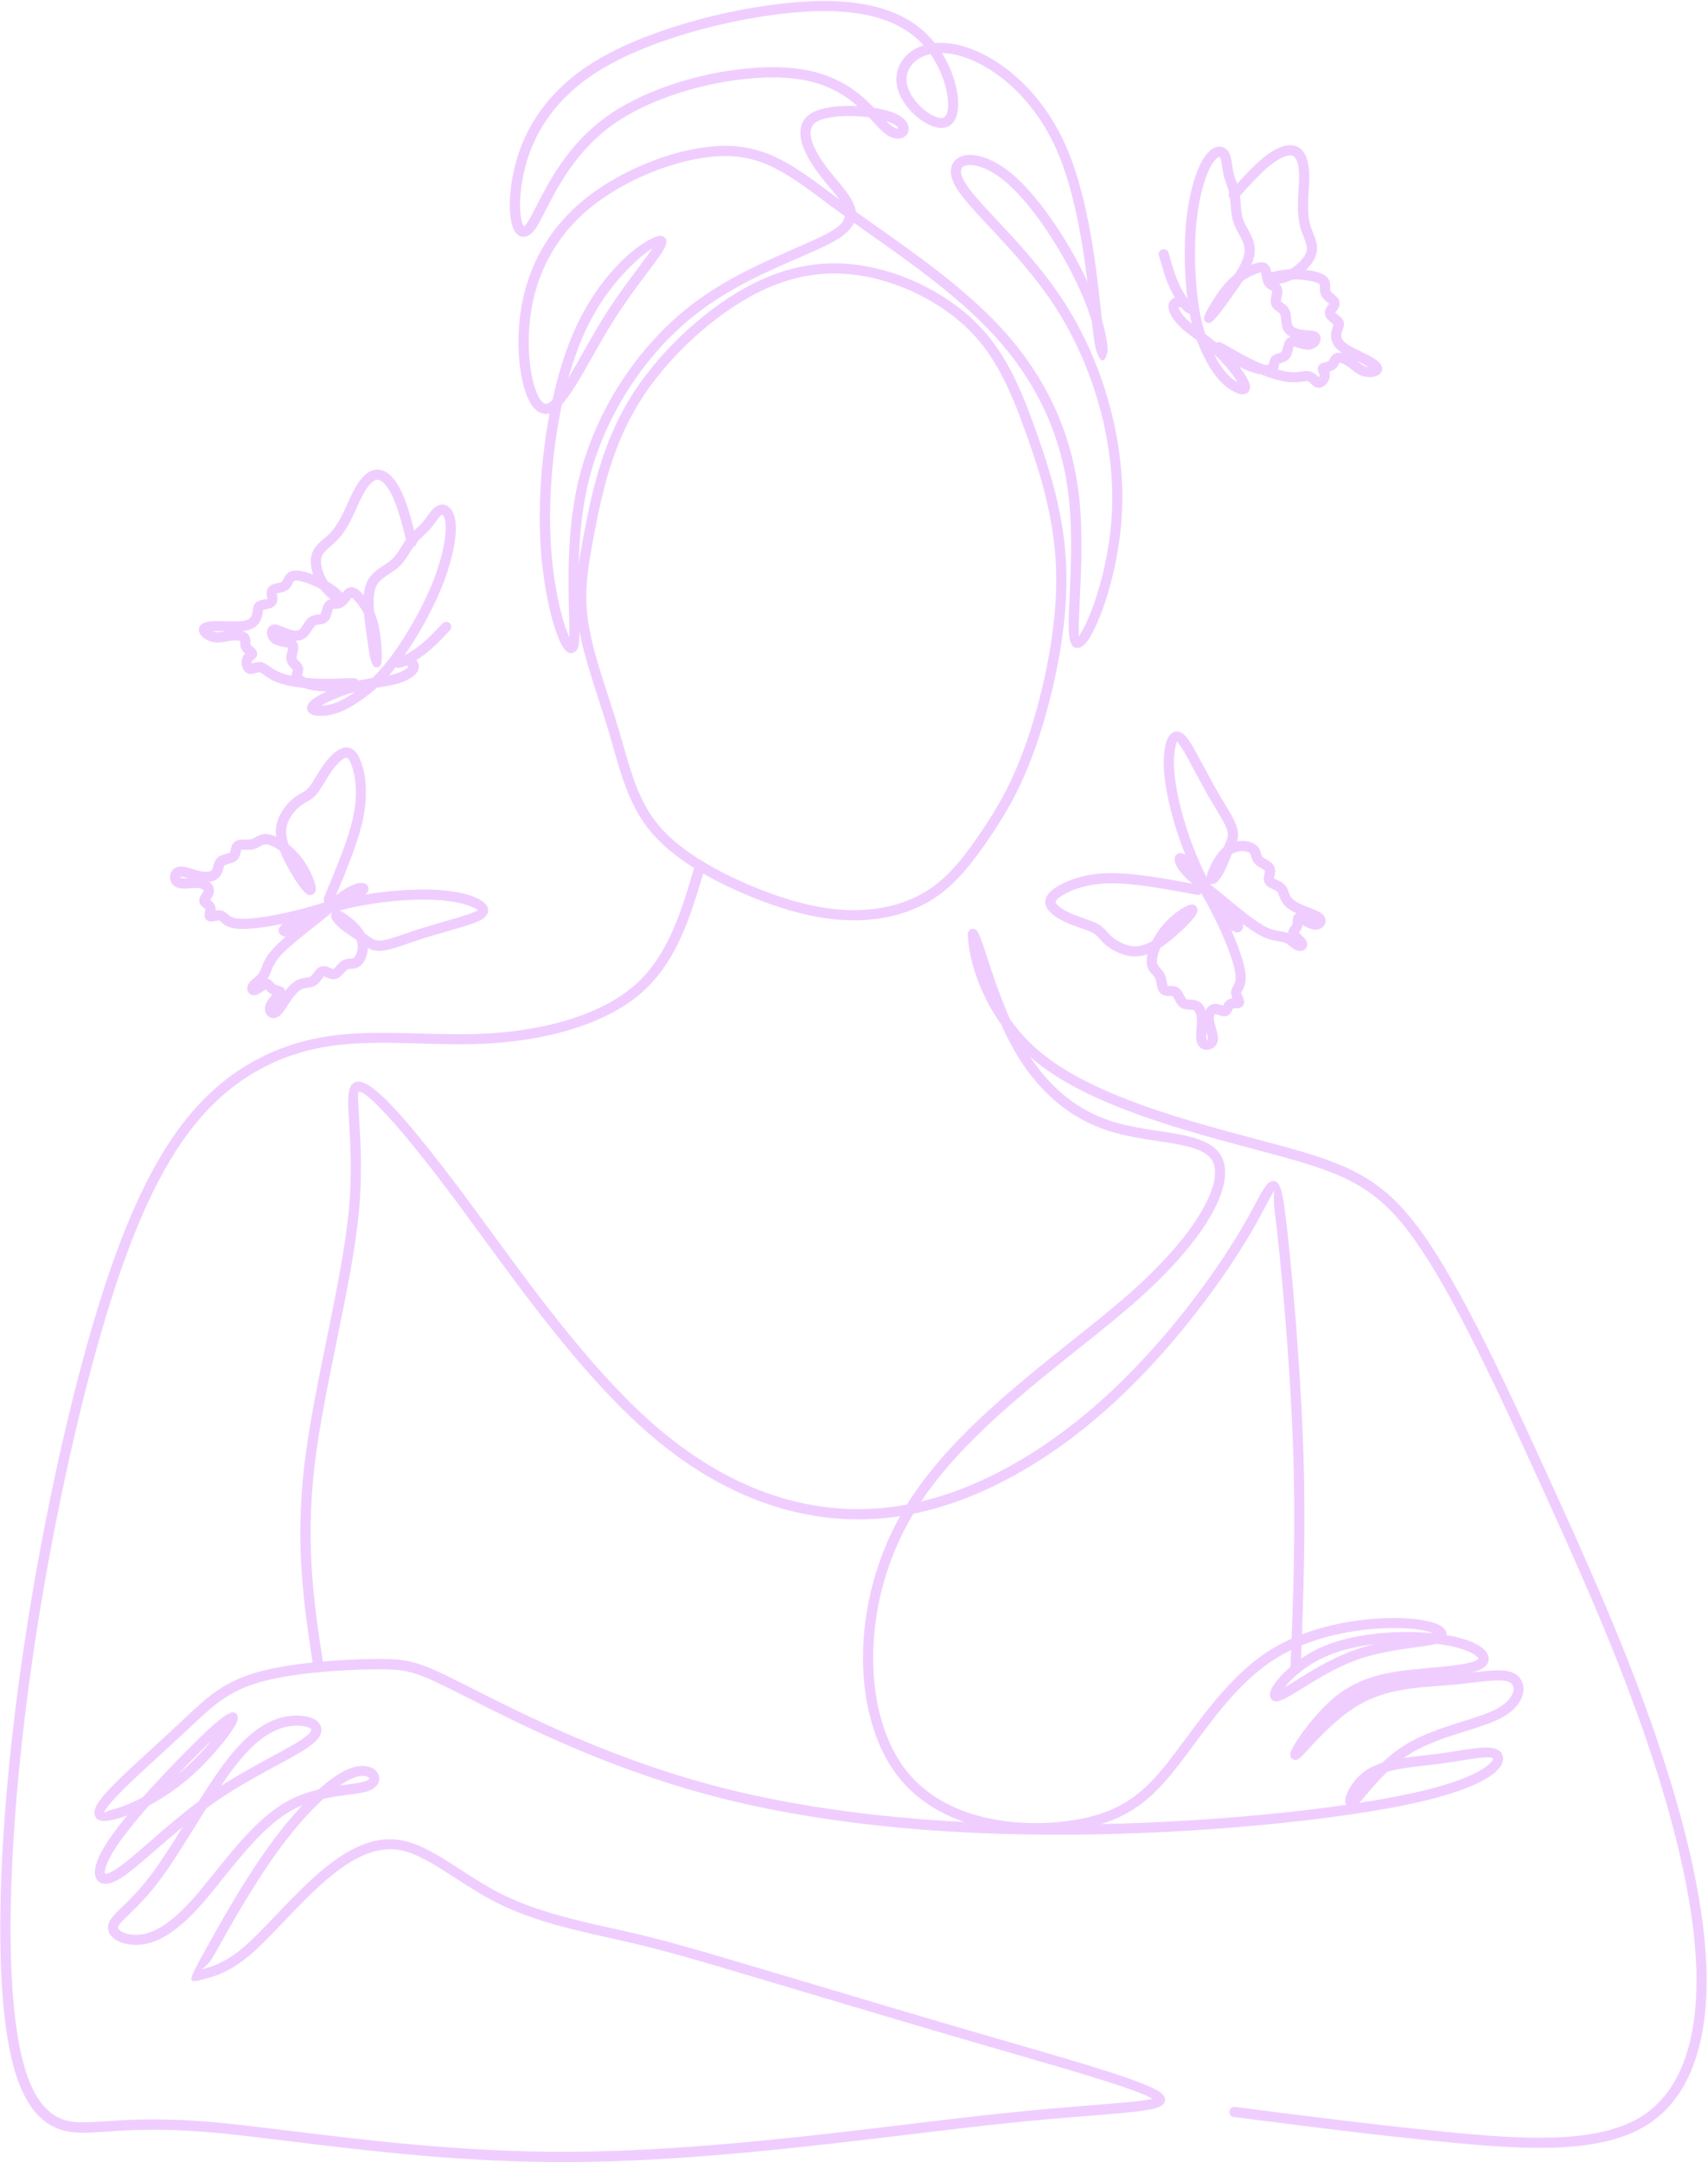 <?xml version="1.0" encoding="UTF-8" standalone="no"?><svg xmlns="http://www.w3.org/2000/svg" xmlns:xlink="http://www.w3.org/1999/xlink" clip-rule="evenodd" fill="#f0cdff" fill-rule="evenodd" height="595.6" image-rendering="optimizeQuality" preserveAspectRatio="xMidYMid meet" shape-rendering="geometricPrecision" text-rendering="geometricPrecision" version="1" viewBox="-0.1 -0.3 470.7 595.6" width="470.7" zoomAndPan="magnify"><g><g fill-rule="nonzero"><g id="change1_1"><path d="M232.52 64.37c-2.61,2.06 -7.15,4.03 -12.66,6.42 -7.99,3.47 -18.1,7.86 -27.03,14.57 -7.51,5.65 -14.23,12.98 -19.6,21.33 -5.27,8.18 -9.25,17.34 -11.41,26.83 -2.91,12.78 -2.56,26.26 -2.34,34.98 0.12,4.6 0.2,7.94 -0.26,9.44 -0.2,0.65 -0.53,1.11 -0.97,1.38l-0.15 0.08c-0.93,0.49 -1.86,0.14 -2.71,-0.96 -0.47,-0.61 -0.99,-1.56 -1.5,-2.78 -2,-4.77 -4.39,-14.55 -5.05,-26.46 -0.55,-9.94 0.1,-21.4 1.95,-32.41l0.58 -3.22 -0.56 0.12c-0.28,0.04 -0.56,0.05 -0.83,0.02 -1.76,-0.15 -3.23,-1.55 -4.36,-3.83 -0.96,-1.94 -1.72,-4.62 -2.21,-7.68 -0.64,-4 -0.82,-8.71 -0.41,-13.37 0.56,-6.43 2.24,-12.82 5.32,-18.8 2.8,-5.43 6.75,-10.51 12.07,-14.94 5.54,-4.62 12.56,-8.52 19.75,-11.21 7.2,-2.7 14.6,-4.19 20.86,-3.98 10.93,0.37 18.21,5.81 28.06,13.16l2.13 1.59c-0.31,-0.45 -0.65,-0.9 -1.01,-1.36 -0.58,-0.73 -1.23,-1.51 -1.89,-2.3 -0.69,-0.83 -1.41,-1.68 -2.11,-2.57 -0.94,-1.2 -1.85,-2.47 -2.66,-3.75 -1.52,-2.43 -2.63,-4.86 -2.95,-7.05 -0.36,-2.49 0.22,-4.67 2.22,-6.24l0.62 -0.43c2.41,-1.51 6.56,-2.12 10.81,-2.08 0.66,0.01 1.32,0.03 1.99,0.06 -3.48,-3.07 -8.28,-6.1 -15.42,-7.29 -7.35,-1.23 -17.21,-0.54 -26.98,1.78 -9.14,2.17 -18.15,5.77 -24.91,10.55 -10.22,7.24 -15.39,17.34 -18.68,23.75 -1.25,2.45 -2.25,4.4 -3.21,5.58 -0.7,0.87 -1.43,1.37 -2.15,1.56 -1.02,0.26 -1.91,-0.05 -2.64,-0.86 -0.51,-0.57 -0.93,-1.4 -1.22,-2.44 -0.77,-2.74 -0.86,-7.37 0.06,-12.65 0.89,-5.11 2.74,-10.9 6.38,-16.62 3.63,-5.7 9.04,-11.31 17.07,-16.09 7.58,-4.51 17.48,-8.28 27.7,-11.04 11.18,-3.02 22.78,-4.84 32.16,-5.14 9.06,-0.28 16.08,0.86 21.54,3.06 5.07,2.03 8.81,4.96 11.62,8.48 1.52,-0.14 3.18,-0.08 4.97,0.22 5.4,0.91 11.99,4.08 18.08,9.64 5.02,4.58 9.73,10.81 13.19,18.76 6.2,14.26 8.34,34 9.6,45.69l0.21 1.92c0.93,3.22 1.38,5.77 1.52,7.25 0.07,0.78 0.06,1.37 -0.02,1.69 -0.71,2.92 -1.77,3.11 -2.93,-0.03l-0.03 -0.09c-0.22,-0.64 -0.51,-1.99 -0.81,-4.15 -0.16,-1.17 -0.32,-2.57 -0.5,-4.16 -0.44,-1.47 -0.98,-3.1 -1.65,-4.83 -2.32,-6.01 -6.14,-13.3 -10.52,-19.88 -3.87,-5.81 -8.15,-11.03 -12.18,-14.27 -3.48,-2.8 -6.72,-4.08 -9.04,-4.16 -0.81,-0.03 -1.48,0.1 -1.94,0.36 -0.35,0.19 -0.59,0.49 -0.69,0.86 -0.18,0.66 -0,1.61 0.6,2.81 1.39,2.75 4.91,6.52 9.26,11.16 5.81,6.21 13.07,13.95 18.95,23.25 5.28,8.35 9.44,17.93 12.13,27.89 2.62,9.71 3.85,19.82 3.36,29.53 -0.54,10.79 -3.21,21.11 -5.88,27.98 -1.03,2.65 -2.07,4.83 -3.01,6.34l-0.06 0.1c-1.23,1.96 -2.51,2.95 -3.67,2.73 -0.2,-0.04 -0.37,-0.1 -0.54,-0.19l-0.11 -0.06c-1.75,-1.1 -1.51,-6.44 -1.16,-13.91 0.36,-7.65 0.82,-17.71 -0.19,-27 -0.95,-8.81 -3.24,-16.96 -6.78,-24.51 -3.54,-7.55 -8.34,-14.52 -14.32,-20.95 -9.62,-10.33 -22.33,-19.3 -33.29,-27.04l-4.83 -3.42c-0.5,1.08 -1.4,2.16 -2.77,3.24zm-13.77 3.85c5.32,-2.31 9.69,-4.21 12.04,-6.06 1.18,-0.93 1.78,-1.89 1.95,-2.88l-0.52 -0.38c-2.03,-1.48 -3.5,-2.57 -4.85,-3.58 -9.45,-7.05 -16.43,-12.27 -26.46,-12.61 -5.89,-0.2 -12.91,1.23 -19.79,3.8 -6.9,2.59 -13.64,6.33 -18.93,10.74 -5,4.17 -8.73,8.96 -11.36,14.07 -2.9,5.62 -4.48,11.67 -5.01,17.76 -0.39,4.46 -0.22,8.92 0.38,12.69 0.44,2.78 1.12,5.18 1.96,6.88 0.68,1.38 1.4,2.21 2.08,2.27l0.21 -0c0.51,-0.08 1.07,-0.44 1.69,-1.02 1.68,-7.64 3.96,-14.85 6.85,-20.92 3.08,-6.46 6.85,-11.64 10.41,-15.52 5.8,-6.32 11.46,-9.2 12.88,-8.76 1.17,0.36 1.5,1.2 1.11,2.47 -0.44,1.44 -2.44,4.11 -5.14,7.69 -2.62,3.49 -5.93,7.9 -9.02,12.77 -2.25,3.54 -4.3,7.16 -6.21,10.55 -3,5.31 -5.71,10.11 -8.26,12.92 -0.43,2.02 -0.83,4.08 -1.17,6.15 -1.81,10.8 -2.45,22.05 -1.92,31.79 0.64,11.55 2.92,20.97 4.84,25.53l0.28 0.64c0.05,-1.57 -0,-3.86 -0.07,-6.64 -0.23,-8.87 -0.58,-22.56 2.4,-35.66 2.24,-9.83 6.34,-19.29 11.78,-27.73 5.55,-8.62 12.5,-16.2 20.28,-22.05 9.18,-6.91 19.47,-11.38 27.6,-14.9zm-57.23 21.98c-1.94,4.07 -3.6,8.68 -4.98,13.6 1.26,-2.07 2.61,-4.46 4.03,-6.98 1.99,-3.52 4.12,-7.28 6.28,-10.68 3.1,-4.87 6.48,-9.38 9.16,-12.94 1.58,-2.11 2.91,-3.88 3.75,-5.14 -1.83,1.11 -4.86,3.57 -8.3,7.32 -3.39,3.7 -6.99,8.65 -9.94,14.83zm74.26 -32.18l5.97 4.24c11.07,7.81 23.91,16.88 33.73,27.42 6.17,6.63 11.13,13.84 14.8,21.67 3.67,7.83 6.04,16.29 7.03,25.4 1.03,9.49 0.56,19.67 0.2,27.42 -0.25,5.47 -0.44,9.63 -0.29,10.96 0.1,-0.25 0.27,-0.64 0.58,-1.13l0.06 -0.1c0.84,-1.36 1.8,-3.37 2.77,-5.87 2.58,-6.66 5.17,-16.65 5.69,-27.11 0.47,-9.41 -0.73,-19.22 -3.28,-28.68 -2.62,-9.7 -6.66,-19.01 -11.79,-27.13 -5.75,-9.09 -12.9,-16.72 -18.62,-22.84 -4.5,-4.81 -8.16,-8.71 -9.72,-11.8 -0.94,-1.86 -1.16,-3.48 -0.81,-4.79 0.3,-1.14 1.01,-2.02 2.04,-2.59 0.91,-0.51 2.07,-0.75 3.39,-0.71 2.86,0.09 6.72,1.57 10.71,4.77 4.27,3.43 8.76,8.88 12.77,14.9 3.29,4.94 6.28,10.3 8.58,15.24 -1.39,-11.17 -3.7,-25.27 -8.37,-36 -3.29,-7.56 -7.76,-13.47 -12.51,-17.81 -5.68,-5.18 -11.73,-8.11 -16.65,-8.94 -0.9,-0.15 -1.76,-0.23 -2.58,-0.25l0.08 0.13c2.33,3.76 3.75,7.93 4.23,11.42 0.52,3.82 -0.13,7 -1.99,8.35l-0.23 0.15c-0.41,0.25 -0.85,0.42 -1.31,0.51 -1.79,0.36 -4.06,-0.41 -6.19,-1.85 -1.99,-1.35 -3.95,-3.33 -5.3,-5.51 -0.8,-1.3 -1.4,-2.69 -1.67,-4.07 -0.23,-1.13 -0.24,-2.27 -0.05,-3.37 0.33,-1.99 1.32,-3.83 2.87,-5.29 1.18,-1.12 2.7,-2.02 4.49,-2.59 -2.4,-2.66 -5.5,-4.89 -9.52,-6.51 -5.13,-2.06 -11.77,-3.13 -20.41,-2.86 -9.15,0.29 -20.52,2.08 -31.52,5.05 -10.01,2.7 -19.67,6.37 -26.99,10.73 -7.6,4.53 -12.72,9.82 -16.14,15.19 -3.41,5.34 -5.14,10.78 -5.98,15.6 -0.85,4.86 -0.8,9.03 -0.13,11.4 0.17,0.62 0.37,1.06 0.57,1.3 0.14,-0.09 0.32,-0.27 0.56,-0.56 0.78,-0.96 1.71,-2.79 2.89,-5.09 3.41,-6.66 8.77,-17.13 19.54,-24.76 7.07,-5.01 16.44,-8.76 25.89,-11 10.1,-2.4 20.37,-3.1 28.09,-1.81 9.91,1.65 15.61,6.5 19.49,10.54 2.42,0.38 4.57,0.96 6.08,1.66 2.15,1 3.2,2.35 3.44,3.54 0.15,0.72 0.03,1.4 -0.32,1.97 -0.34,0.56 -0.88,0.97 -1.57,1.18 -1.16,0.36 -2.84,0.1 -4.59,-1.24 -0.99,-0.76 -2.02,-1.88 -3.22,-3.19l-1.19 -1.29c-1.66,-0.22 -3.43,-0.35 -5.18,-0.37 -3.78,-0.04 -7.39,0.45 -9.31,1.65l-0.37 0.26c-1.08,0.86 -1.39,2.13 -1.17,3.63 0.26,1.79 1.22,3.87 2.55,5.98 0.72,1.15 1.57,2.33 2.49,3.5 0.65,0.83 1.36,1.68 2.05,2.5 0.66,0.79 1.32,1.57 1.94,2.37 1.74,2.22 3.11,4.35 3.39,6.45zm20.54 -43.42c-1.86,0.4 -3.38,1.2 -4.48,2.24 -1.1,1.04 -1.8,2.33 -2.03,3.71 -0.13,0.76 -0.12,1.55 0.04,2.36 0.21,1.05 0.68,2.13 1.3,3.15 1.14,1.84 2.79,3.51 4.48,4.66 1.55,1.05 3.06,1.63 4.07,1.43 0.14,-0.03 0.27,-0.07 0.37,-0.13l0.09 -0.06c0.98,-0.71 1.24,-2.9 0.86,-5.71 -0.43,-3.15 -1.73,-6.91 -3.84,-10.33 -0.26,-0.43 -0.55,-0.87 -0.87,-1.31zm-12.18 18.44c0.49,0.5 0.94,0.93 1.36,1.25 0.9,0.69 1.6,0.9 2.01,0.81 -0.13,-0.41 -0.69,-0.94 -1.85,-1.48 -0.44,-0.21 -0.96,-0.4 -1.52,-0.58z"/></g><g id="change1_2"><path d="M162.08 171.52c0.96,6.11 3.22,13.1 5.5,20.14 0.97,2.99 1.94,6 2.78,8.82l1.29 4.46c2.32,8.14 4.5,15.8 9.74,22.06 2.79,3.34 6.47,6.33 10.56,8.97 5.02,3.24 10.64,5.96 15.98,8.14l0.11 0.05c4.82,1.97 9.41,3.49 13.79,4.54 4.39,1.05 8.58,1.63 12.61,1.7 4.02,0.07 7.89,-0.38 11.48,-1.31 3.53,-0.92 6.81,-2.32 9.69,-4.17 2.9,-1.87 5.43,-4.21 7.77,-6.88 2.37,-2.7 4.56,-5.75 6.76,-8.99 2.2,-3.23 4.4,-6.63 6.55,-10.72 2.16,-4.1 4.29,-8.91 6.35,-14.96 2.25,-6.6 4.42,-14.66 5.92,-23.05 1.27,-7.09 2.07,-14.42 2.03,-21.3 -0.03,-7.48 -1.05,-14.46 -2.56,-20.99 -1.51,-6.55 -3.53,-12.64 -5.55,-18.34 -2.01,-5.67 -4.02,-10.94 -6.47,-15.74 -2.41,-4.75 -5.25,-9.04 -8.92,-12.81 -3.65,-3.75 -8.15,-7.02 -13.06,-9.62 -4.99,-2.64 -10.4,-4.58 -15.77,-5.62 -5.3,-1.03 -10.57,-1.18 -15.9,-0.3 -5.34,0.88 -10.75,2.8 -16.33,5.92 -5.74,3.2 -11.67,7.66 -17.07,12.85 -5.19,4.98 -9.89,10.64 -13.48,16.5 -3.66,5.98 -6.18,12.18 -8.02,18.13 -1.85,5.97 -3.03,11.75 -4.01,16.79 -0.99,5.05 -1.78,9.38 -2.14,13.46 -0.36,4.07 -0.32,7.99 0.36,12.27zm2.83 21c-2.31,-7.14 -4.6,-14.22 -5.6,-20.57 -0.71,-4.53 -0.76,-8.66 -0.38,-12.94 0.38,-4.28 1.18,-8.66 2.18,-13.75 0.99,-5.1 2.19,-10.94 4.09,-17.08 1.9,-6.16 4.51,-12.58 8.3,-18.77 3.72,-6.07 8.58,-11.91 13.94,-17.05 5.57,-5.35 11.7,-9.96 17.65,-13.28 5.88,-3.28 11.59,-5.3 17.24,-6.23 5.66,-0.94 11.25,-0.78 16.87,0.31 5.64,1.09 11.32,3.13 16.55,5.9 5.16,2.73 9.9,6.18 13.76,10.14 3.9,4 6.89,8.52 9.42,13.49 2.5,4.91 4.56,10.29 6.61,16.08 2.05,5.77 4.09,11.97 5.64,18.64 1.55,6.69 2.59,13.87 2.63,21.61 0.03,7.06 -0.78,14.56 -2.08,21.8 -1.53,8.56 -3.74,16.76 -6.02,23.45 -2.12,6.21 -4.31,11.16 -6.53,15.37 -2.22,4.21 -4.47,7.7 -6.72,11 -2.24,3.29 -4.5,6.43 -6.97,9.25 -2.51,2.86 -5.23,5.38 -8.36,7.4 -3.13,2.01 -6.68,3.53 -10.5,4.52 -3.83,0.99 -7.95,1.46 -12.23,1.39 -4.24,-0.07 -8.63,-0.68 -13.21,-1.77 -4.52,-1.08 -9.25,-2.66 -14.2,-4.68l-0.11 -0.04c-5.48,-2.24 -11.26,-5.03 -16.44,-8.38 -4.31,-2.78 -8.22,-5.96 -11.2,-9.53 -5.62,-6.72 -7.88,-14.66 -10.29,-23.09l-1.28 -4.42c-0.89,-2.99 -1.83,-5.88 -2.76,-8.76z"/></g><g id="change1_3"><path d="M191.5 237.79c0.21,-0.74 0.99,-1.17 1.73,-0.96 0.74,0.21 1.17,0.99 0.96,1.73 -3.77,12.93 -7.54,25.86 -17.48,34.58 -4.69,4.12 -10.73,7.24 -17.43,9.49 -7.43,2.5 -15.7,3.93 -23.88,4.44 -6.71,0.43 -13.38,0.24 -19.9,0.06 -8.3,-0.23 -16.39,-0.46 -24.03,0.62 -6.89,0.97 -13.47,3.02 -19.58,6.3 -5.8,3.11 -11.21,7.34 -16.11,12.84 -5.06,5.67 -9.58,12.69 -13.74,21.16 -4.18,8.51 -8.01,18.52 -11.67,30.15 -3.56,11.29 -6.96,24.06 -10.04,37.37 -3.29,14.2 -6.24,29.01 -8.67,43.29 -2.31,13.6 -4.16,26.73 -5.55,39.17 -1.45,12.94 -2.41,25.1 -2.91,36.24 -0.49,11.03 -0.52,21.08 -0.07,29.85l0 0.02c0.43,8.54 1.32,15.87 2.68,21.71 1.34,5.78 3.14,10.05 5.38,13.02 2.15,2.84 4.72,4.48 7.71,5.1 2.65,0.55 5.77,0.34 10.14,0.05 6.07,-0.41 14.47,-0.98 27.47,0.06 6.79,0.54 14.79,1.53 23.8,2.63 20.99,2.57 47.45,5.81 76.12,5.71 31.64,-0.11 66.21,-4.27 94.63,-7.7 8.3,-1 16.08,-1.94 23.31,-2.71 10.61,-1.14 19.41,-1.85 26.36,-2.41 8.78,-0.71 14.55,-1.18 16.75,-1.78 -4.15,-2.54 -20.77,-7.36 -39.92,-12.9l-7.32 -2.12c-17.5,-5.09 -35.32,-10.4 -50.02,-14.79l-16.12 -4.8c-8.24,-2.44 -14.08,-4.15 -19.02,-5.5 -4.97,-1.36 -9.16,-2.4 -14.09,-3.51l-3.08 -0.69c-9.43,-2.09 -20.82,-4.61 -30.58,-9.43 -4.29,-2.12 -8.26,-4.69 -12.01,-7.11 -5.49,-3.55 -10.47,-6.77 -15.14,-7.64 -3.77,-0.7 -7.48,0.11 -11.1,1.86 -3.74,1.81 -7.39,4.62 -10.91,7.8 -3.49,3.16 -6.93,6.76 -10.14,10.12 -3.32,3.48 -6.41,6.72 -9.21,9.09 -5.66,4.78 -10.02,5.95 -12.21,6.54l-0.06 0.01c-5.2,1.39 -5.19,1.35 -0,-8.01 1.79,-3.26 4.5,-8.14 7.75,-13.58 3.23,-5.4 6.98,-11.28 10.83,-16.46 2.69,-3.63 5.45,-6.92 8.11,-9.74 -1.35,0.56 -2.7,1.23 -4.03,2.05 -6.57,4.04 -12.71,11.69 -18.08,18.38 -1.85,2.31 -3.62,4.51 -5.22,6.35 -3.35,3.85 -6.32,6.57 -9.04,8.4 -2.82,1.9 -5.39,2.88 -7.82,3.18 -1.62,0.2 -3.19,0.1 -4.55,-0.21 -1.24,-0.29 -2.32,-0.78 -3.13,-1.39 -0.96,-0.72 -1.57,-1.65 -1.7,-2.69l-0.01 -0.15c-0.03,-0.34 -0,-0.69 0.07,-1.02 0.35,-1.49 1.69,-2.8 3.75,-4.8 2.12,-2.06 5.09,-4.95 8.44,-9.46 2.59,-3.49 5.45,-8.02 8.37,-12.71 -2.56,2.12 -5,4.23 -7.23,6.18 -3.87,3.37 -7.17,6.25 -9.68,7.85 -1.77,1.13 -3.22,1.66 -4.32,1.69 -0.95,0.02 -1.7,-0.29 -2.24,-0.88 -0.5,-0.55 -0.76,-1.29 -0.78,-2.19 -0.03,-1.4 0.55,-3.34 1.73,-5.59 1.51,-2.87 4.03,-6.36 7.16,-10.16l0.03 -0.04c-1.52,0.58 -2.87,0.99 -3.97,1.24 -3.19,0.72 -4.92,0.14 -5.08,-1.83 -0.1,-1.28 1.02,-3.24 3.45,-5.9 2.99,-3.29 8.22,-8.06 13.38,-12.78 2.14,-1.96 4.28,-3.91 6.56,-6.05l1.49 -1.4c6.03,-5.69 10.62,-10.03 19.93,-12.69 4.25,-1.21 9.49,-2.06 14.78,-2.64 6.98,-0.75 14.02,-1.03 18.95,-1.03 4.44,0 7.25,0.22 10.72,1.32 3.37,1.06 7.27,2.96 13.95,6.33l1.51 0.76c13.43,6.8 36.82,18.63 65.04,26.22 14.28,3.84 29.8,6.6 46.12,8.38 7.81,0.85 15.79,1.49 23.91,1.91 -7.38,-2.53 -14.22,-6.84 -19.15,-13.68 -6.12,-8.49 -9.25,-20.84 -8.77,-34.25 0.44,-12.53 4.02,-26.01 11.21,-38.13 10.76,-18.14 29.55,-33.12 46.14,-46.36 6.14,-4.9 11.99,-9.56 16.93,-13.98 8.75,-7.83 14.94,-15.11 18.63,-21.26 3.82,-6.35 4.93,-11.34 3.42,-14.3 -1.84,-3.61 -8.17,-4.57 -15.35,-5.66 -4.09,-0.62 -8.45,-1.28 -12.56,-2.52 -5.97,-1.8 -11.34,-4.79 -16.06,-8.98 -4.68,-4.15 -8.72,-9.46 -12.08,-15.92 -0.79,-1.51 -1.54,-3.08 -2.25,-4.68 -1.37,-1.93 -2.55,-3.87 -3.57,-5.77 -4.33,-8.08 -5.58,-15.69 -5.59,-18.59 -0.12,-0.38 -0.09,-0.81 0.14,-1.17 0.53,-0.86 1.21,-1.01 2.05,-0.5l0.01 0.01c0.79,0.49 1.6,2.99 2.81,6.69 1.54,4.71 3.77,11.56 6.62,17.97 2.32,3.23 5.18,6.42 8.71,9.31 14.37,11.74 39.83,18.51 58.86,23.58l5.99 1.6c9.82,2.66 17.06,4.92 23.26,8.44 6.24,3.54 11.35,8.32 16.83,16 5.39,7.56 11.16,17.97 16.96,29.52 5.77,11.5 11.58,24.12 17.07,36.15 5.51,12.07 10.71,23.54 15.49,34.75 4.82,11.3 9.28,22.44 13.32,33.86 4.32,12.22 8.17,24.77 10.94,36.86 2.42,10.57 4.03,20.82 4.42,30.24 0.44,10.57 -0.65,20.09 -3.61,27.88 -2.79,7.35 -7.24,13.16 -13.62,16.87 -6.54,3.81 -15.06,5.36 -24.49,5.69 -9.3,0.33 -19.5,-0.51 -29.55,-1.48 -19.91,-1.93 -39.3,-4.43 -58.69,-6.92l-0.26 -0.03c-0.77,-0.1 -1.31,-0.8 -1.21,-1.56 0.1,-0.77 0.8,-1.31 1.56,-1.21l0.26 0.03c19.34,2.48 38.68,4.97 58.6,6.91 9.95,0.97 20.05,1.8 29.19,1.47 9.01,-0.32 17.09,-1.77 23.19,-5.32 5.78,-3.37 9.83,-8.69 12.4,-15.44 2.82,-7.43 3.86,-16.58 3.44,-26.78 -0.38,-9.21 -1.97,-19.29 -4.36,-29.72 -2.75,-11.99 -6.56,-24.43 -10.85,-36.55 -4.02,-11.36 -8.45,-22.45 -13.25,-33.7 -4.84,-11.33 -10,-22.72 -15.46,-34.68 -5.48,-12.01 -11.28,-24.61 -17.03,-36.06 -5.73,-11.41 -11.43,-21.7 -16.74,-29.14 -5.22,-7.32 -10.05,-11.86 -15.93,-15.19 -5.91,-3.36 -12.99,-5.55 -22.62,-8.16l-5.96 -1.6c-19.28,-5.13 -45.08,-12 -59.92,-24.12l-1.45 -1.23c2.46,3.73 5.21,6.94 8.22,9.62 4.41,3.91 9.42,6.7 15.01,8.38 3.92,1.18 8.18,1.83 12.17,2.44 7.94,1.2 14.93,2.27 17.43,7.17 1.96,3.84 0.83,9.78 -3.51,17.01 -3.83,6.37 -10.19,13.87 -19.17,21.9 -5.08,4.54 -10.91,9.2 -17.05,14.09 -16.4,13.08 -34.97,27.9 -45.47,45.6 -6.94,11.7 -10.39,24.72 -10.82,36.8 -0.45,12.8 2.48,24.53 8.25,32.52 4.8,6.65 11.6,10.72 18.9,13.03 9.67,3.05 20.21,3 28.22,1.69 6.99,-1.14 12.01,-3.25 16.15,-6.2 4.16,-2.97 7.48,-6.84 11.02,-11.47 1.16,-1.52 2.34,-3.11 3.54,-4.73 6.42,-8.68 13.75,-18.57 23.65,-24.65 5.18,-3.18 11.03,-5.3 16.75,-6.63 7.33,-1.71 14.48,-2.14 19.75,-1.91 4.72,0.22 8.03,0.99 9.76,1.89l0.09 0.04c0.71,0.38 1.22,0.83 1.52,1.31 0.29,0.47 0.41,0.94 0.34,1.41 3.8,0.63 6.63,1.58 8.5,2.61 1.14,0.63 1.97,1.33 2.47,2.03 0.68,0.94 0.84,1.91 0.5,2.84 -0.15,0.4 -0.39,0.78 -0.72,1.1 -0.74,0.74 -2.06,1.29 -3.79,1.73 5.33,-0.62 9.41,-1.09 11.89,0.33l0.1 0.05c0.71,0.42 1.27,1 1.66,1.69l0.05 0.08c0.46,0.83 0.66,1.8 0.57,2.84 -0.08,0.96 -0.41,1.98 -1.02,3 -0.93,1.56 -2.54,3.12 -4.92,4.42 -2.63,1.44 -6.16,2.55 -10.01,3.76 -4.98,1.56 -10.54,3.31 -15.07,6.07 -0.68,0.41 -1.34,0.85 -1.98,1.31 1.89,-0.29 3.84,-0.52 5.81,-0.74l0.04 -0.01c1.47,-0.17 2.95,-0.34 4.23,-0.51 1.66,-0.22 3.25,-0.48 4.76,-0.72 5.63,-0.9 10.23,-1.63 11.92,0.37 0.28,0.33 0.47,0.71 0.57,1.15 0.16,0.71 0.05,1.51 -0.41,2.35 -0.36,0.67 -0.97,1.41 -1.86,2.16 -2.89,2.45 -9.33,5.52 -21.72,8.28 -10.69,2.38 -25.94,4.58 -43.18,6.18 -16.05,1.49 -33.84,2.47 -51.31,2.6 -18.59,0.14 -36.81,-0.67 -54.13,-2.56 -16.48,-1.8 -32.15,-4.58 -46.55,-8.46 -28.5,-7.66 -52.05,-19.58 -65.58,-26.43l-1.51 -0.76c-6.52,-3.3 -10.33,-5.15 -13.53,-6.16 -3.09,-0.99 -5.7,-1.18 -9.87,-1.18 -4.89,0 -11.83,0.27 -18.65,1.01 -5.12,0.55 -10.2,1.38 -14.31,2.55 -8.66,2.47 -13.03,6.6 -18.78,12.03l-1.49 1.4c-1.81,1.7 -4.2,3.88 -6.59,6.07 -5.08,4.65 -10.23,9.35 -13.2,12.61 -1.88,2.06 -2.77,3.31 -2.73,3.79 0.02,0.21 0.55,-0.43 1.66,-0.68 2.13,-0.48 5.31,-1.65 8.89,-3.52 2.01,-2.26 4.16,-4.59 6.37,-6.92 4.19,-4.41 8.63,-8.88 12,-12 3.29,-3.05 5.9,-4.88 6.94,-4.44 0.11,0.04 0.2,0.1 0.29,0.17l0.13 0.1c0.68,0.61 0.64,1.64 -0.03,2.91 -0.37,0.7 -0.98,1.65 -1.76,2.74 -2.46,3.42 -6.81,8.45 -11.47,12.41l-0.07 0.06c-3.36,2.85 -6.88,5.17 -10.13,6.94l-0.5 0.27c-1.4,1.58 -2.72,3.11 -3.94,4.6 -3.02,3.67 -5.43,6.99 -6.84,9.67 -0.96,1.82 -1.43,3.29 -1.41,4.22 0,0.18 0.02,0.3 0.04,0.35l0.12 -0.01c0.6,-0.01 1.54,-0.41 2.86,-1.25 2.32,-1.48 5.55,-4.3 9.36,-7.61 3.97,-3.45 8.56,-7.43 13.46,-11.09 2.76,-4.37 5.51,-8.54 8.1,-11.83 3.45,-4.38 6.63,-7.23 9.58,-9.03 3.03,-1.85 5.82,-2.6 8.39,-2.75 2.09,-0.12 4.07,0.16 5.44,0.79 0.81,0.38 1.46,0.89 1.86,1.54 0.47,0.75 0.59,1.62 0.29,2.57 -0.27,0.84 -0.91,1.75 -2,2.69 -2.02,1.74 -5.72,3.74 -10.25,6.19 -5,2.7 -11.03,5.96 -16.68,9.88 -0.88,0.61 -1.75,1.24 -2.62,1.88l-3.03 4.86c-3.31,5.33 -6.58,10.58 -9.58,14.62 -3.48,4.69 -6.55,7.68 -8.74,9.8 -1.7,1.65 -2.81,2.73 -2.97,3.43l-0.01 0.2c0.03,0.25 0.25,0.52 0.61,0.79 0.5,0.38 1.22,0.69 2.08,0.89 1.05,0.24 2.28,0.32 3.57,0.16 2.01,-0.25 4.17,-1.08 6.59,-2.72 2.52,-1.7 5.31,-4.26 8.5,-7.92 1.67,-1.92 3.37,-4.04 5.15,-6.26 5.51,-6.87 11.82,-14.73 18.79,-19.02 3.33,-2.05 6.77,-3.26 9.99,-4.04 3.37,-3 6.49,-5.08 9.05,-5.95 2.68,-0.92 4.86,-0.56 6.15,0.31 0.54,0.36 0.95,0.82 1.21,1.34 0.29,0.57 0.38,1.2 0.26,1.83 -0.2,1.09 -1.04,2.13 -2.62,2.77 -1.38,0.56 -3.37,0.82 -5.79,1.14 -2.04,0.26 -4.41,0.57 -6.93,1.14l-0.51 0.47c-3.56,3.33 -7.43,7.71 -11.19,12.76 -3.79,5.1 -7.48,10.9 -10.67,16.23 -3.17,5.29 -5.89,10.21 -7.7,13.48 -1.99,3.58 -4.12,4.21 -3.18,3.96l0.05 -0.01c1.99,-0.53 5.96,-1.59 11.13,-5.97 2.69,-2.27 5.72,-5.46 8.99,-8.88 3.21,-3.37 6.65,-6.97 10.29,-10.26 3.7,-3.35 7.56,-6.31 11.56,-8.25 4.13,-2 8.41,-2.92 12.83,-2.09 5.22,0.97 10.42,4.34 16.15,8.04 3.65,2.36 7.52,4.87 11.73,6.94 9.47,4.67 20.67,7.15 29.94,9.21l3.09 0.69c4.93,1.11 9.15,2.16 14.21,3.54 5.1,1.39 10.93,3.09 19.08,5.51l16.13 4.8c15.09,4.5 33.37,9.96 50,14.79l7.32 2.12c21.1,6.11 39.19,11.35 41.94,14.23 1.02,1.07 1.03,2.06 0.04,3 -1.57,1.49 -8.14,2.03 -19.36,2.93 -7,0.57 -15.87,1.28 -26.28,2.4 -6.92,0.74 -14.83,1.7 -23.28,2.71 -28.46,3.43 -63.07,7.61 -94.96,7.71 -28.92,0.1 -55.43,-3.15 -76.46,-5.72 -8.98,-1.1 -16.97,-2.08 -23.67,-2.61 -12.82,-1.03 -21.09,-0.47 -27.07,-0.06 -4.59,0.31 -7.87,0.53 -10.9,-0.1 -3.67,-0.77 -6.8,-2.74 -9.38,-6.15 -2.48,-3.28 -4.44,-7.91 -5.87,-14.07 -1.39,-5.99 -2.3,-13.48 -2.74,-22.2l-0 -0.02c-0.45,-8.85 -0.42,-18.99 0.07,-30.12 0.5,-11.23 1.46,-23.46 2.92,-36.43 1.4,-12.48 3.25,-25.67 5.57,-39.32 2.44,-14.36 5.4,-29.23 8.7,-43.46 3.11,-13.41 6.53,-26.26 10.1,-37.59 3.7,-11.72 7.58,-21.85 11.84,-30.53 4.28,-8.72 8.93,-15.94 14.15,-21.8 5.12,-5.74 10.79,-10.17 16.88,-13.44 6.41,-3.44 13.3,-5.59 20.51,-6.6 7.85,-1.11 16.06,-0.88 24.49,-0.65 6.44,0.18 13.02,0.36 19.65,-0.06 7.96,-0.51 15.98,-1.89 23.17,-4.3 6.37,-2.14 12.08,-5.09 16.48,-8.95 9.33,-8.18 12.98,-20.72 16.64,-33.26zm-93.81 251.51c-1.21,0.41 -2.6,1.17 -4.12,2.22l2.07 -0.28c2.21,-0.29 4.03,-0.53 5.1,-0.96 0.6,-0.24 0.89,-0.49 0.92,-0.69l-0.01 -0.06c-0.04,-0.08 -0.13,-0.17 -0.26,-0.26 -0.66,-0.44 -1.94,-0.58 -3.7,0.02zm-32.69 -3.52c-1.36,1.73 -2.78,3.72 -4.22,5.87 4.88,-3.15 9.79,-5.8 13.99,-8.07 4.39,-2.37 7.98,-4.32 9.75,-5.84 0.68,-0.58 1.05,-1.06 1.17,-1.43 0.03,-0.11 0.03,-0.19 -0,-0.24 -0.1,-0.15 -0.33,-0.31 -0.65,-0.47 -0.96,-0.44 -2.46,-0.64 -4.1,-0.54 -2.15,0.13 -4.51,0.77 -7.1,2.35 -2.68,1.64 -5.61,4.27 -8.83,8.37zm-6.73 -6.68c-2.73,2.59 -5.99,5.87 -9.19,9.21l0.85 -0.71c3.09,-2.63 6.04,-5.75 8.34,-8.5zm245.22 23.05c14.81,-0.32 29.63,-1.21 43.21,-2.47 8.7,-0.81 16.88,-1.77 24.22,-2.83 -0.2,-0.31 -0.29,-0.69 -0.29,-1.15 0,-0.4 0.09,-0.9 0.27,-1.43 0.63,-1.92 2.56,-5.05 5.67,-7.06 1.24,-0.8 2.65,-1.42 4.19,-1.92 1.92,-1.79 4.1,-3.56 6.54,-5.05 4.83,-2.95 10.56,-4.75 15.7,-6.36 3.73,-1.17 7.14,-2.24 9.51,-3.54 1.91,-1.04 3.16,-2.24 3.86,-3.4 0.38,-0.63 0.58,-1.24 0.63,-1.79 0.04,-0.48 -0.04,-0.91 -0.23,-1.26l-0.03 -0.05c-0.15,-0.26 -0.38,-0.48 -0.67,-0.66l-0.05 -0.04c-1.69,-0.95 -5.39,-0.52 -10.22,0.04 -1.79,0.21 -3.72,0.44 -5.68,0.61l-3.44 0.27c-7.05,0.51 -15.11,1.1 -22.24,5.24 -5.9,3.42 -11.34,9.36 -14.26,12.54 -1.49,1.62 -2.44,2.66 -3.26,2.66 -0.25,0 -0.48,-0.06 -0.68,-0.18l-0.2 -0.12c-0.29,-0.21 -0.46,-0.49 -0.53,-0.83 -0.02,-0.11 -0.03,-0.23 -0.03,-0.35 0.01,-0.39 0.13,-0.83 0.36,-1.32 0.24,-0.49 0.61,-1.15 1.08,-1.92 2.13,-3.42 6.64,-9.42 11.63,-13.24 3.71,-2.84 7.67,-4.48 11.68,-5.49 3.91,-0.99 7.87,-1.38 11.69,-1.73l1.1 -0.1c6.8,-0.63 12.92,-1.19 14.28,-2.55l0.07 -0.08c0.01,-0.02 -0.04,-0.1 -0.14,-0.24 -0.27,-0.37 -0.79,-0.79 -1.56,-1.22 -1.65,-0.92 -4.27,-1.77 -7.88,-2.34 -0.68,-0.11 -1.39,-0.21 -2.13,-0.29 -1.39,0.39 -3.38,0.66 -5.77,0.98 -4.67,0.63 -11.02,1.48 -17.08,3.82 -5.32,2.05 -10.56,5.31 -14.42,7.71 -3.3,2.05 -5.69,3.54 -7,3.34 -0.38,-0.06 -0.7,-0.21 -0.96,-0.46l-0.15 -0.16c-0.5,-0.6 -0.54,-1.46 -0.14,-2.46l0.04 -0.09c0.26,-0.62 0.73,-1.39 1.38,-2.25 2.22,-2.93 6.85,-7.12 13.12,-9.77 4.61,-1.95 10.12,-3.07 15.59,-3.58 5.14,-0.48 10.28,-0.42 14.61,0.01 -1.52,-0.65 -4.27,-1.2 -8.18,-1.38 -5.05,-0.23 -11.92,0.19 -18.99,1.84 -5.45,1.27 -11.02,3.28 -15.92,6.29 -9.46,5.81 -16.61,15.46 -22.87,23.93 -1.22,1.65 -2.41,3.26 -3.56,4.76 -3.69,4.82 -7.18,8.87 -11.63,12.05 -2.92,2.08 -6.23,3.77 -10.25,5.03zm71 -5.84c5.65,-0.87 10.72,-1.81 15.03,-2.77 11.86,-2.64 17.9,-5.47 20.52,-7.69 0.61,-0.52 1,-0.97 1.2,-1.35 0.1,-0.18 0.14,-0.31 0.14,-0.38 -0.72,-0.76 -4.59,-0.15 -9.32,0.61 -1.56,0.25 -3.2,0.51 -4.82,0.73 -1.53,0.21 -2.91,0.36 -4.29,0.52l-0.04 0c-3.81,0.43 -7.58,0.87 -10.71,1.78 -2.39,2.29 -4.34,4.61 -5.81,6.35 -0.74,0.88 -1.37,1.63 -1.91,2.19zm4.23 -43.72c-4.59,0.55 -9.11,1.56 -12.94,3.18 -5.66,2.39 -9.82,6.1 -11.87,8.74l3.02 -1.86c3.95,-2.46 9.29,-5.78 14.89,-7.94 2.31,-0.89 4.64,-1.57 6.9,-2.11z"/></g><g id="change1_4"><path d="M89.06 458.72c0.11,0.77 -0.42,1.48 -1.19,1.59 -0.77,0.11 -1.48,-0.42 -1.59,-1.19 -2.57,-16.75 -5.14,-33.51 -2.5,-55.91 1.25,-10.67 3.69,-22.61 6.1,-34.4 2.61,-12.8 5.19,-25.44 6.17,-36 0.91,-9.9 0.41,-18.1 0.06,-23.91 -0.42,-6.91 -0.66,-10.88 2.35,-11.26 2.11,-0.26 5.86,2.67 10.86,8.17 5.01,5.51 11.54,13.72 19.12,23.92 2.22,2.98 4.35,5.91 6.57,8.93 13.44,18.37 29.54,40.37 46.81,54.92 9.92,8.35 20.24,14.27 30.71,17.82 10.66,3.61 21.48,4.76 32.16,3.52 10.09,-1.17 20.08,-4.48 29.64,-9.31 10.53,-5.31 20.53,-12.46 29.58,-20.62 7.6,-6.86 14.52,-14.42 20.5,-21.77 7.66,-9.42 13.76,-18.5 17.76,-25.31 1.58,-2.69 2.84,-5.06 3.86,-6.95 1.92,-3.59 3.06,-5.72 4.5,-5.92 1.9,-0.26 2.67,2.09 3.41,7.7 0.86,6.47 2.04,18.02 3.07,31.06 0.82,10.41 1.56,21.85 1.97,32.52 0.9,23.89 0.12,43.55 -0.66,63.21l-0 0.03c-0.02,0.78 -0.66,1.39 -1.44,1.37 -0.77,-0.02 -1.38,-0.66 -1.36,-1.44l0 -0.06c0.78,-19.61 1.56,-39.22 0.66,-63 -0.4,-10.51 -1.14,-21.93 -1.97,-32.4 -1.04,-13.08 -2.21,-24.57 -3.05,-30.91 -0.48,-3.66 0.09,-5.34 -0.26,-5.29l-2.4 4.46c-1.02,1.91 -2.3,4.29 -3.91,7.05 -4.06,6.92 -10.25,16.12 -18,25.66 -6.06,7.47 -13.09,15.14 -20.79,22.09 -9.22,8.32 -19.43,15.61 -30.19,21.04 -9.84,4.97 -20.15,8.38 -30.58,9.59 -11.09,1.29 -22.31,0.09 -33.38,-3.66 -10.79,-3.65 -21.42,-9.75 -31.61,-18.34 -17.55,-14.78 -33.75,-36.92 -47.27,-55.4 -2.31,-3.16 -4.56,-6.23 -6.56,-8.92 -7.52,-10.12 -13.99,-18.26 -18.95,-23.7 -4.37,-4.81 -7.32,-7.41 -8.45,-7.27 -0.39,0.05 -0.21,3.06 0.11,8.3 0.36,5.89 0.86,14.19 -0.07,24.33 -0.99,10.75 -3.58,23.45 -6.21,36.31 -2.39,11.71 -4.82,23.57 -6.06,34.16 -2.59,22.03 -0.05,38.61 2.49,55.18l0 0.02z"/></g><g id="change2_1"><path d="M121.85 171.42c0.53,-0.56 1.42,-0.59 1.98,-0.06 0.56,0.53 0.59,1.42 0.06,1.98 -1.09,1.16 -2.19,2.31 -3.36,3.46 -1.15,1.12 -2.35,2.2 -3.62,3.16 -0.76,0.58 -1.55,1.12 -2.31,1.59 0.44,0.46 0.73,1.03 0.75,1.68l-0 0.23c-0.06,1.05 -0.87,2.1 -2.2,2.96 -1.04,0.67 -2.47,1.29 -4.14,1.73l-0.06 0.02c-1.41,0.37 -2.93,0.6 -4.58,0.85l-0.59 0.09c-1.08,0.98 -2.13,1.81 -3.17,2.59 -1.47,1.09 -2.95,2.09 -4.46,2.92 -1.5,0.82 -3.02,1.46 -4.58,1.85l-0.13 0.04c-1.68,0.4 -3.43,0.49 -4.61,0.29 -0.51,-0.09 -0.95,-0.24 -1.3,-0.46l-0.09 -0.05c-0.64,-0.43 -0.97,-1.02 -0.9,-1.79 0.03,-0.4 0.19,-0.8 0.49,-1.19 0.66,-0.86 2.39,-1.96 4.57,-2.98l0.38 -0.17 -0.7 -0.01c-1.86,-0.05 -3.5,-0.32 -4.8,-0.68l-0.79 -0.25c-0.77,-0.08 -1.52,-0.18 -2.24,-0.29 -2.04,-0.32 -3.85,-0.76 -5.25,-1.31 -1.67,-0.65 -2.75,-1.42 -3.6,-2.03l-0.08 -0.06c-0.46,-0.33 -0.83,-0.59 -1.05,-0.64 -0.24,-0.06 -0.67,0.07 -1.06,0.18l-0.07 0.02c-0.71,0.21 -1.35,0.38 -2.11,0.11l-0.19 -0.08c-0.75,-0.36 -1.23,-1.11 -1.44,-1.95 -0.18,-0.72 -0.16,-1.58 0.09,-2.26l0.13 -0.29c0.18,-0.37 0.4,-0.64 0.63,-0.87 -0.38,-0.35 -0.77,-0.76 -1.03,-1.3 -0.31,-0.66 -0.31,-1.24 -0.31,-1.8l0.04 -0.34c-0.06,-0.04 -0.22,-0.08 -0.46,-0.13l-0.04 -0.01c-0.47,-0.09 -1.05,-0.1 -1.67,-0.04 -0.47,0.05 -0.96,0.14 -1.45,0.23 -1.18,0.22 -2.39,0.45 -3.65,0.25 -0.94,-0.15 -1.84,-0.53 -2.52,-0.98 -0.92,-0.61 -1.56,-1.45 -1.65,-2.22l-0.01 -0.34c0.04,-0.78 0.48,-1.35 1.26,-1.72 0.46,-0.23 1.08,-0.38 1.82,-0.47 0.39,-0.04 0.86,-0.08 1.39,-0.09 0.93,-0.02 2,0.01 3.08,0.04 1.23,0.04 2.49,0.07 3.51,0.02 0.85,-0.04 1.52,-0.15 2.03,-0.32 0.42,-0.14 0.73,-0.32 0.96,-0.54 0.22,-0.22 0.39,-0.5 0.51,-0.8 0.13,-0.35 0.22,-0.72 0.27,-1.05l0.05 -0.33c0.14,-1.14 0.25,-2.04 1.72,-2.63 0.39,-0.16 0.83,-0.25 1.29,-0.34 0.48,-0.09 0.97,-0.14 0.99,-0.17 0.03,-0.05 -0.07,-0.27 -0.11,-0.58l-0.01 -0.11c-0.11,-0.86 -0.19,-1.72 0.47,-2.52 0.59,-0.73 1.45,-0.92 2.37,-1.13 0.52,-0.12 1.07,-0.24 1.28,-0.42 0.12,-0.1 0.27,-0.39 0.42,-0.67 0.55,-1.07 1.12,-2.16 3.02,-2.36 1.06,-0.11 2.53,0.18 4.1,0.7l1.08 0.39 -0.22 -0.72c-0.43,-1.57 -0.56,-3.15 -0.26,-4.49 0.49,-2.17 1.97,-3.42 3.51,-4.73 0.44,-0.37 0.88,-0.75 1.32,-1.17l0.07 -0.07c0.76,-0.76 1.45,-1.64 2.08,-2.61 0.67,-1.04 1.29,-2.18 1.88,-3.41l1.05 -2.28c0.88,-1.95 1.77,-3.93 2.85,-5.56 0.84,-1.29 1.79,-2.35 2.82,-3.02l0.09 -0.06c1.06,-0.67 2.2,-0.94 3.38,-0.71 1.19,0.24 2.35,1.01 3.41,2.22l0.07 0.09c0.92,1.08 1.8,2.54 2.59,4.31 1.23,2.77 2.24,6.34 3.2,10.06l0.61 -0.56c0.61,-0.56 1.22,-1.12 1.73,-1.72l0.05 -0.06c0.4,-0.47 0.78,-0.99 1.15,-1.5 1.03,-1.41 2,-2.74 3.34,-3.16 0.25,-0.08 0.53,-0.12 0.8,-0.13 0.76,-0.01 1.5,0.28 2.13,0.9 0.5,0.49 0.93,1.21 1.23,2.16 0.26,0.84 0.43,1.91 0.44,3.21 0.03,2.11 -0.34,4.89 -1.12,8.04 -0.71,2.87 -1.75,6.07 -3.14,9.38 -1.37,3.26 -3.1,6.67 -4.93,9.9 -1.61,2.84 -3.3,5.53 -4.9,7.84l0.06 0.01 0.55 -0.3c0.98,-0.54 2.1,-1.26 3.18,-2.08 1.15,-0.87 2.26,-1.87 3.35,-2.94 1.07,-1.05 2.17,-2.21 3.27,-3.37zm-10.02 11.63c-0.65,0.29 -1.21,0.49 -1.6,0.57 -0.52,0.1 -0.95,0.05 -1.3,-0.1 -0.62,0.79 -1.23,1.52 -1.81,2.19l1.19 -0.27c1.37,-0.36 2.52,-0.85 3.33,-1.38 0.49,-0.31 0.8,-0.56 0.89,-0.69l-0.71 -0.31zm-14.07 7.24l-0.45 0.12c-2.24,0.63 -4.6,1.53 -6.52,2.43 -0.92,0.44 -1.73,0.86 -2.35,1.24 0.7,-0.02 1.52,-0.13 2.35,-0.32l0.11 -0.02c1.31,-0.32 2.61,-0.88 3.91,-1.59 0.98,-0.53 1.96,-1.16 2.95,-1.85zm0.9 -3.11c1.35,-0.3 2.64,-0.53 3.86,-0.72l0.65 -0.64c1.47,-1.46 3.05,-3.28 4.81,-5.7 1.88,-2.57 3.96,-5.8 5.92,-9.25 1.76,-3.1 3.43,-6.41 4.77,-9.61 1.34,-3.2 2.34,-6.25 3.01,-8.96 0.72,-2.94 1.07,-5.47 1.05,-7.34 -0.01,-1 -0.13,-1.81 -0.32,-2.42 -0.15,-0.48 -0.33,-0.81 -0.51,-0.99l-0.12 -0.09 -0.02 0.01c-0.46,0.14 -1.16,1.11 -1.91,2.13 -0.42,0.57 -0.85,1.16 -1.28,1.67l-0.06 0.07c-0.66,0.76 -1.31,1.36 -1.96,1.96 -0.59,0.55 -1.19,1.1 -1.74,1.72 -0.01,0.59 -0.4,1.12 -0.98,1.3l-0.77 1.22c-0.96,1.56 -2.01,3.25 -3.61,4.62 -0.7,0.6 -1.46,1.1 -2.24,1.6 -1.54,1.01 -3.13,2.05 -3.8,3.83 -0.6,1.61 -0.63,3.97 -0.43,6.52 0.46,1.03 0.87,2.22 1.19,3.58 0.39,1.65 0.64,3.58 0.78,5.31 0.19,2.22 0.19,4.23 0.09,5.06l-0.04 0.26c-0.24,0.98 -0.91,1.33 -1.76,1.11 -1.15,-0.3 -1.65,-4.04 -2.27,-8.51l-0.09 -0.67c-0.24,-1.76 -0.5,-3.61 -0.65,-5.41l-0.41 -0.79c-0.61,-1.1 -1.28,-1.95 -1.84,-2.6 -0.48,-0.55 -0.87,-0.94 -1.15,-1.13 -0.16,0.16 -0.38,0.44 -0.61,0.74 -0.54,0.7 -1.11,1.44 -1.93,1.88 -0.75,0.41 -1.44,0.45 -2.09,0.48 -0.28,0.01 -0.46,-0.05 -0.5,-0.01 -0.08,0.08 -0.21,0.54 -0.34,1 -0.24,0.87 -0.49,1.76 -1.16,2.41 -0.7,0.69 -1.48,0.79 -2.31,0.9 -0.41,0.05 -0.86,0.11 -1.1,0.29 -0.27,0.2 -0.61,0.71 -0.94,1.24l-0.04 0.06c-0.56,0.86 -1.14,1.74 -2.07,2.3 -0.73,0.44 -1.55,0.61 -2.38,0.59l0.21 0.23c0.83,1.03 0.55,2.16 0.26,3.33 -0.12,0.47 -0.24,0.96 -0.21,1.19 0.03,0.23 0.36,0.57 0.66,0.88 0.48,0.5 0.93,0.96 1.11,1.69l0.02 0.08c0.14,0.64 -0.01,1.15 -0.16,1.67 -0.06,0.22 -0.13,0.45 -0.11,0.47 0.19,0.22 0.6,0.46 1.2,0.68 1.24,0.12 2.55,0.2 3.87,0.23 2.52,0.06 5.15,-0.04 6.95,-0.12 0.84,-0.03 1.56,-0.06 2.13,-0.01 0.46,-0.07 0.94,0.1 1.25,0.45l0.13 0.17zm12.01 -37.11c0.38,-0.62 0.75,-1.22 1.12,-1.74 -1.08,-4.26 -2.18,-8.44 -3.52,-11.46 -0.67,-1.52 -1.4,-2.74 -2.14,-3.61l-0.06 -0.07c-0.65,-0.75 -1.28,-1.21 -1.84,-1.32 -0.42,-0.08 -0.87,0.04 -1.33,0.32l-0.06 0.04c-0.69,0.45 -1.38,1.23 -2.02,2.2 -0.94,1.42 -1.8,3.31 -2.64,5.18l-1.08 2.33c-0.64,1.34 -1.32,2.6 -2.05,3.73 -0.74,1.14 -1.54,2.17 -2.46,3.08l-0.07 0.08c-0.46,0.45 -0.97,0.88 -1.47,1.31 -1.17,1 -2.3,1.95 -2.59,3.21 -0.2,0.86 -0.09,1.97 0.22,3.12l0.02 0.05c0.32,1.15 0.85,2.32 1.5,3.32 1.78,1.04 3.18,2.17 3.89,2.92l0.2 0.22c0.35,-0.44 0.71,-0.84 1.15,-1.12 0.89,-0.57 1.76,-0.55 2.7,-0.01 0.62,0.35 1.25,0.95 1.96,1.77l0.05 0.07c0.1,-1.12 0.3,-2.16 0.63,-3.07 0.99,-2.66 2.97,-3.95 4.89,-5.2 0.7,-0.45 1.38,-0.9 1.95,-1.39 1.27,-1.09 2.2,-2.58 3.05,-3.96zm-21.03 15.45c0.42,-0.46 0.87,-0.67 1.34,-0.77 -0.49,-0.37 -1.03,-0.84 -1.56,-1.38 -0.41,-0.43 -0.81,-0.9 -1.18,-1.4 -1.26,-0.69 -2.7,-1.33 -4.01,-1.77 -1.21,-0.4 -2.28,-0.64 -2.93,-0.57 -0.39,0.04 -0.61,0.45 -0.81,0.85 -0.27,0.53 -0.55,1.06 -1.11,1.53 -0.73,0.62 -1.63,0.82 -2.47,1.01 -0.43,0.1 -0.79,0.14 -0.81,0.16 0.08,0.16 0.14,0.34 0.16,0.52 0.1,0.77 0.19,1.55 -0.26,2.33 -0.62,1.07 -1.8,1.3 -2.87,1.52 -0.31,0.06 -0.61,0.12 -0.77,0.18 0.02,0.36 -0.01,0.42 -0.05,0.78 -0.08,0.52 -0.22,1.11 -0.45,1.69 -0.26,0.62 -0.62,1.23 -1.15,1.75 -0.53,0.52 -1.19,0.92 -2.04,1.2 -0.55,0.18 -1.18,0.31 -1.9,0.39 0.6,0.19 1.11,0.48 1.47,0.88l0.12 0.14c0.55,0.7 0.55,1.37 0.54,2.07 0,0.24 0,0.5 0.04,0.6 0.07,0.16 0.39,0.44 0.67,0.68 0.52,0.46 0.98,0.86 1.11,1.55 0.2,1.05 -0.32,1.47 -0.98,1.98 -0.15,0.12 -0.34,0.27 -0.41,0.37l-0.02 0.05c-0.06,0.16 -0.05,0.4 -0,0.62l0.29 -0.12c0.73,-0.21 1.54,-0.45 2.51,-0.22 0.74,0.18 1.32,0.58 2.03,1.09l0.08 0.05c0.73,0.52 1.66,1.18 2.98,1.7 0.86,0.34 1.9,0.63 3.07,0.87 0,-0.47 0.13,-0.91 0.26,-1.34l0.11 -0.3 -0.41 -0.42c-0.6,-0.62 -1.26,-1.31 -1.41,-2.45 -0.11,-0.78 0.08,-1.52 0.26,-2.24 0.12,-0.48 0.32,-0.85 0.28,-0.9 -0.05,-0.07 -0.71,-0.2 -1.4,-0.34l-0.05 -0.01c-0.84,-0.17 -1.72,-0.35 -2.47,-0.74l-0.1 -0.05c-0.48,-0.27 -0.87,-0.62 -1.16,-1 -0.39,-0.51 -0.61,-1.1 -0.68,-1.64 -0.08,-0.62 0.03,-1.22 0.28,-1.68 0.14,-0.26 0.33,-0.48 0.55,-0.64 1.07,-0.8 2.18,-0.32 3.62,0.3l0.94 0.4c0.64,0.25 1.33,0.48 1.95,0.57l0.1 0.01c0.52,0.06 0.99,0.04 1.31,-0.15 0.38,-0.23 0.78,-0.84 1.17,-1.43l0.03 -0.05c0.48,-0.74 0.95,-1.47 1.65,-1.98 0.81,-0.6 1.63,-0.71 2.4,-0.81 0.35,-0.04 0.68,-0.09 0.72,-0.13 0.12,-0.12 0.27,-0.64 0.41,-1.15 0.22,-0.79 0.44,-1.56 0.98,-2.15zm-20.39 17.01l0.02 -0.01c-0.04,0.01 -0.07,0 -0.05,0.02l0.04 -0zm-9.92 -8.72c0.78,0.12 1.75,-0.06 2.69,-0.23 -0.98,-0.03 -1.95,-0.05 -2.76,-0.03l-0.72 0.04c0.25,0.11 0.52,0.19 0.79,0.23z" fill="#f0cdff"/></g><g id="change2_2"><path d="M89.33 248.19c-0.23,-0.36 -0.3,-0.83 -0.13,-1.26l0.02 -0.06c3.4,-8.14 6.81,-16.27 8.1,-22.61l0.01 -0.05c0.54,-2.69 0.71,-5.07 0.64,-7.12 -0.08,-2.63 -0.54,-4.71 -1.04,-6.21 -0.4,-1.19 -0.8,-1.94 -1.21,-2.31l-0.04 -0.04c-0.16,-0.12 -0.34,-0.15 -0.55,-0.08 -0.48,0.15 -1.06,0.56 -1.68,1.15 -0.78,0.73 -1.58,1.7 -2.31,2.76 -0.59,0.86 -1.15,1.78 -1.69,2.67 -0.85,1.4 -1.64,2.7 -2.46,3.62l-0.09 0.09c-0.87,0.93 -1.67,1.39 -2.55,1.88 -0.51,0.29 -1.05,0.6 -1.64,1.05l-0.08 0.06c-0.74,0.59 -1.56,1.43 -2.26,2.43 -0.59,0.83 -1.08,1.77 -1.36,2.74l-0.01 0.05c-0.28,1.02 -0.32,2.12 -0.1,3.37l0.02 0.12c0.11,0.58 0.28,1.2 0.5,1.86 1.36,1.08 2.73,2.46 3.89,4.06 1.66,2.27 2.91,5.01 3.38,6.68 0.13,0.47 0.22,0.91 0.24,1.26l0 0.04c0.05,0.92 -0.3,1.57 -1.08,1.84 -0.33,0.11 -0.64,0.11 -0.95,0.02l-0.02 -0.01c-0.76,-0.22 -2.02,-1.71 -3.31,-3.66l-0.05 -0.08c-1.18,-1.81 -2.51,-4.13 -3.49,-6.17 -0.38,-0.78 -0.7,-1.52 -0.97,-2.23 -1.25,-0.91 -2.43,-1.5 -3.32,-1.7 -0.93,-0.21 -1.55,0.15 -2.15,0.49 -0.47,0.27 -0.93,0.54 -1.55,0.72 -0.84,0.25 -1.72,0.23 -2.52,0.22 -0.58,-0.01 -1.12,-0.02 -1.18,0.03 -0.04,0.03 -0.02,0.27 -0.09,0.57 -0.17,0.75 -0.34,1.52 -0.99,2.17 -0.65,0.65 -1.49,0.88 -2.34,1.1 -0.48,0.13 -0.98,0.26 -1.14,0.41 -0.14,0.13 -0.27,0.57 -0.39,1.01 -0.2,0.72 -0.41,1.46 -0.97,2.13 -0.61,0.73 -1.5,1.19 -2.59,1.37l-0.22 0.03 0.11 0.09c0.81,0.7 1.2,1.63 1.12,2.57 -0.07,0.87 -0.51,1.55 -0.91,2.16 -0.05,0.07 -0.1,0.12 -0.14,0.15l0.02 0.01c0.52,0.4 1.08,0.83 1.36,1.65 0.15,0.44 0.17,0.88 0.13,1.29 0.62,-0.11 1.31,-0.15 1.99,0.09 0.55,0.2 0.9,0.51 1.31,0.88 0.51,0.45 1.19,1.06 2.89,1.23 1.39,0.14 3.4,0.03 5.71,-0.26 2.59,-0.33 5.57,-0.89 8.53,-1.57 2.74,-0.63 5.43,-1.37 7.87,-2.12l1.71 -0.55zm10.74 -23.37c-1.26,6.19 -4.36,13.81 -7.58,21.52 0.47,-0.38 0.92,-0.73 1.37,-1.04l0.96 -0.64c1.31,-0.82 2.49,-1.33 3.39,-1.58 0.93,-0.26 1.73,-0.23 2.29,0.01 0.27,0.1 0.51,0.28 0.68,0.54l0.14 0.27c0.27,0.64 0.12,1.33 -0.48,1.97l-0.25 0.25c1.47,-0.25 2.97,-0.48 4.48,-0.66 3.51,-0.44 7.12,-0.69 10.52,-0.73 3.31,-0.04 6.41,0.12 9.02,0.51 2.63,0.39 4.82,1 6.41,1.7 2.1,0.92 3.32,2.13 3.41,3.36l0 0.05c0.07,1.36 -1,2.35 -2.76,3.15 -1.32,0.6 -3.07,1.15 -4.96,1.7l-3.3 0.96c-2.78,0.8 -5.71,1.65 -8.44,2.55l-2.71 0.92c-2.85,0.98 -5.37,1.85 -7.28,1.98 -1.59,0.11 -2.69,-0.23 -3.69,-0.78l-0.04 0.51c-0.1,0.96 -0.37,1.88 -0.74,2.65 -0.43,0.9 -1.04,1.64 -1.75,2.05 -0.74,0.44 -1.42,0.49 -2.11,0.53 -0.37,0.02 -0.75,0.05 -0.97,0.18 -0.25,0.15 -0.58,0.51 -0.91,0.88 -0.7,0.77 -1.4,1.54 -2.44,1.76 -0.97,0.2 -1.75,-0.14 -2.51,-0.48l-0.63 -0.28c-0.04,0.02 -0.31,0.38 -0.6,0.76l-0.07 0.09c-0.42,0.56 -0.88,1.14 -1.52,1.56 -0.8,0.53 -1.6,0.66 -2.44,0.78 -0.54,0.08 -1.13,0.17 -1.59,0.4l-0.06 0.03c-0.48,0.26 -0.99,0.73 -1.5,1.3 -0.59,0.66 -1.15,1.44 -1.67,2.22l-0.56 0.84c-1.01,1.55 -1.91,2.92 -3.04,3.38l-0.11 0.04c-0.55,0.19 -1.1,0.18 -1.59,-0.02 -0.31,-0.12 -0.6,-0.32 -0.83,-0.56l-0.01 -0.01c-0.2,-0.21 -0.37,-0.48 -0.49,-0.78 -0.27,-0.65 -0.3,-1.5 0.05,-2.38 0.36,-0.91 1.1,-1.78 1.74,-2.54l0.08 -0.1c-0.21,-0.07 -0.42,-0.16 -0.63,-0.29 -0.53,-0.31 -0.85,-0.67 -1.14,-1.01l-0.07 -0.09c-0.23,0.13 -0.59,0.36 -0.93,0.59l-0.08 0.05c-0.54,0.36 -1.07,0.7 -1.58,0.86 -0.47,0.15 -0.92,0.13 -1.3,0 -0.45,-0.16 -0.79,-0.46 -1,-0.87 -0.17,-0.32 -0.24,-0.69 -0.21,-1.07l0.01 -0.06c0.05,-0.48 0.27,-1.03 0.66,-1.51l0.04 -0.05c0.31,-0.38 0.71,-0.7 1.13,-1.04 0.5,-0.41 1.08,-0.88 1.42,-1.43 0.23,-0.36 0.42,-0.86 0.64,-1.42l0.03 -0.07c0.42,-1.09 0.94,-2.37 2.04,-3.84 0.88,-1.17 2.1,-2.41 3.39,-3.58l1.26 -1.12c-0.93,-0.05 -1.58,-0.43 -1.86,-1.13l-0.01 -0.02c-0.08,-0.19 -0.11,-0.39 -0.11,-0.59 0,-0.32 0.11,-0.61 0.29,-0.85 0.18,-0.29 0.44,-0.6 0.78,-0.91 -2.15,0.44 -4.27,0.8 -6.21,1.05 -2.52,0.32 -4.75,0.44 -6.35,0.28 -2.61,-0.27 -3.67,-1.22 -4.47,-1.93 -0.19,-0.17 -0.34,-0.31 -0.41,-0.34 -0.16,-0.06 -0.68,0.06 -1.11,0.15 -0.72,0.15 -1.34,0.29 -1.95,-0.02l-0.16 -0.09c-1.03,-0.64 -0.87,-1.49 -0.69,-2.47 0.05,-0.29 0.11,-0.63 0.09,-0.7l-0.41 -0.32c-0.62,-0.48 -1.2,-0.92 -1.27,-1.88 -0.06,-0.79 0.32,-1.38 0.74,-2.03 0.21,-0.33 0.45,-0.69 0.46,-0.87 0,-0.05 -0.04,-0.12 -0.14,-0.21l-0.06 -0.04c-0.27,-0.21 -0.69,-0.38 -1.26,-0.44 -0.59,-0.06 -1.38,-0 -2.16,0.05 -1.45,0.1 -2.88,0.2 -3.97,-0.34 -0.79,-0.39 -1.3,-1.06 -1.53,-1.8 -0.12,-0.37 -0.16,-0.76 -0.13,-1.14 0.03,-0.39 0.13,-0.77 0.3,-1.12 0.32,-0.65 0.88,-1.19 1.67,-1.43 1.25,-0.39 2.8,0.08 4.42,0.57 0.68,0.2 1.37,0.41 1.97,0.54 0.86,0.18 1.62,0.22 2.22,0.12 0.43,-0.07 0.74,-0.2 0.9,-0.39 0.17,-0.2 0.3,-0.65 0.42,-1.09 0.23,-0.84 0.47,-1.68 1.21,-2.35 0.67,-0.6 1.49,-0.82 2.31,-1.04 0.47,-0.13 0.95,-0.25 1.07,-0.38 0.08,-0.08 0.17,-0.45 0.24,-0.79 0.19,-0.86 0.38,-1.7 1.26,-2.29 0.79,-0.53 1.75,-0.52 2.79,-0.5 0.6,0.01 1.26,0.02 1.7,-0.11 0.27,-0.08 0.6,-0.27 0.93,-0.46 1.07,-0.61 2.18,-1.25 4.18,-0.8 0.5,0.12 1.06,0.31 1.66,0.58 -0.18,-1.43 -0.09,-2.73 0.26,-3.98l0.02 -0.06c0.37,-1.29 1.01,-2.51 1.76,-3.59 0.86,-1.22 1.88,-2.27 2.82,-3.01l0.09 -0.08c0.71,-0.55 1.36,-0.92 1.98,-1.27 0.68,-0.38 1.3,-0.74 1.87,-1.34l0.06 -0.07c0.67,-0.74 1.39,-1.93 2.15,-3.19 0.56,-0.92 1.15,-1.9 1.78,-2.81 0.85,-1.23 1.78,-2.35 2.69,-3.21 0.92,-0.87 1.87,-1.5 2.77,-1.79 1.19,-0.37 2.25,-0.19 3.22,0.64l0.1 0.08c0.76,0.69 1.41,1.83 1.97,3.48 0.58,1.71 1.1,4.08 1.19,7.03 0.07,2.24 -0.11,4.84 -0.7,7.76l-0.01 0.05zm-48.32 16.78c-0.93,-0.27 -1.76,-0.48 -2.11,-0.39l-0.02 0.07 0.01 0.12c0.01,0.04 0.04,0.08 0.09,0.11 0.34,0.17 1.15,0.14 2.03,0.09zm6.03 5.96c-0.07,0.04 -0.12,0.05 -0.12,0.13l0.01 0.07 0.11 -0.2zm-0.11 0.2c0.01,0.04 0.03,-0 0.04,-0.06l-0.04 0.06zm33.5 3.38c-1.02,0.88 -2.08,1.78 -3.16,2.59l-0.21 0.2 -2.14 1.67 -2.76 2.22c-1.07,0.87 -2.34,1.92 -3.58,3.05 -1.18,1.08 -2.29,2.19 -3.03,3.19 -0.87,1.16 -1.31,2.25 -1.67,3.18l-0.03 0.07c-0.27,0.69 -0.51,1.3 -0.87,1.88l-0.1 0.16c0.8,0.07 1.24,0.57 1.72,1.12l0.03 0.03c0.14,0.17 0.3,0.35 0.4,0.41 0.11,0.06 0.32,0.12 0.54,0.18 0.15,0.03 0.38,0.08 0.51,0.14 0.9,0.27 1.57,0.65 1.64,1.48 0.28,-0.37 0.56,-0.72 0.85,-1.04 0.71,-0.8 1.48,-1.48 2.31,-1.92l0.09 -0.05c0.87,-0.44 1.68,-0.56 2.43,-0.68 0.53,-0.08 1.03,-0.16 1.31,-0.34 0.26,-0.17 0.56,-0.54 0.84,-0.92l0.06 -0.09c0.6,-0.8 1.17,-1.55 2.15,-1.79 0.89,-0.22 1.63,0.08 2.37,0.41l0.08 0.03c0.36,0.16 0.73,0.32 0.81,0.3 0.16,-0.03 0.55,-0.46 0.93,-0.89 0.47,-0.52 0.95,-1.04 1.54,-1.4 0.8,-0.48 1.52,-0.53 2.23,-0.58 0.35,-0.02 0.69,-0.05 0.86,-0.15 0.22,-0.13 0.45,-0.44 0.65,-0.86 0.24,-0.49 0.41,-1.09 0.48,-1.71l0.01 -0.11c0.06,-0.65 0,-1.33 -0.22,-2.01l-0.11 -0.3 -0.98 -0.66c-1.3,-0.87 -2.65,-1.78 -3.69,-2.69l-0.08 -0.08c-0.91,-0.81 -1.62,-1.65 -1.93,-2.22 -0.17,-0.3 -0.27,-0.62 -0.29,-0.9 -0.03,-0.39 0.04,-0.73 0.22,-0.99l-0.24 0.07zm4.57 -1.19l-2.3 0.56c0.65,0.22 1.79,0.92 2.94,1.82 0.97,0.75 1.98,1.67 2.74,2.57 0.52,0.62 0.94,1.24 1.26,1.86l0.81 0.59c1.16,0.86 2.09,1.55 3.62,1.44 1.57,-0.11 3.9,-0.91 6.55,-1.82l2.75 -0.94c2.77,-0.91 5.73,-1.77 8.55,-2.58l3.28 -0.95c1.79,-0.53 3.45,-1.04 4.58,-1.56 0.67,-0.3 1.1,-0.41 1.12,-0.45 -0.02,-0.16 -0.64,-0.52 -1.73,-1 -1.37,-0.6 -3.32,-1.14 -5.7,-1.49 -2.5,-0.37 -5.45,-0.52 -8.58,-0.48 -3.25,0.04 -6.75,0.29 -10.22,0.72 -3.34,0.42 -6.62,1.01 -9.67,1.71zm-22.3 22.23l0.04 -0.03 -0.04 0.03z" fill="#f0cdff"/></g><g id="change2_3"><path d="M330.99 245.81c-0.32,0.31 -0.78,0.47 -1.25,0.38 -4.33,-0.81 -8.66,-1.63 -12.79,-2.23 -4.05,-0.6 -7.83,-0.99 -11.04,-0.95 -2.76,0.03 -5.14,0.37 -7.14,0.86 -2.56,0.63 -4.5,1.52 -5.86,2.33l-0.09 0.05c-1.02,0.62 -1.64,1.14 -1.91,1.6 -0.12,0.2 -0.11,0.4 0.01,0.61 0.24,0.44 0.77,0.92 1.47,1.4 0.87,0.6 1.98,1.18 3.19,1.68 1.02,0.42 2.01,0.77 2.96,1.1 1.54,0.54 2.99,1.04 4.06,1.65l0.08 0.05c1.1,0.65 1.72,1.35 2.4,2.11 0.39,0.44 0.8,0.9 1.37,1.38 0.74,0.62 1.77,1.28 2.92,1.77 0.94,0.4 1.96,0.69 2.96,0.75 1.08,0.07 2.18,-0.12 3.37,-0.6 0.58,-0.24 1.18,-0.54 1.82,-0.92 0.77,-1.55 1.83,-3.18 3.15,-4.66 1.87,-2.09 4.29,-3.89 5.82,-4.7 0.47,-0.25 0.89,-0.43 1.22,-0.52 0.81,-0.22 1.47,-0.06 1.9,0.5l0.13 0.2c0.12,0.2 0.19,0.44 0.2,0.71l0 0.21c-0.06,0.8 -1.28,2.38 -2.96,4.07 -1.54,1.55 -3.52,3.34 -5.3,4.71 -0.69,0.53 -1.34,1 -1.98,1.42 -0.63,1.41 -0.96,2.69 -0.97,3.59 -0.01,0.95 0.47,1.49 0.94,2.01l0.07 0.08c0.35,0.38 0.69,0.78 0.96,1.28 0.42,0.78 0.59,1.63 0.74,2.43 0.11,0.57 0.22,1.1 0.27,1.15 0.04,0.04 0.26,-0.04 0.57,-0.04 0.76,0.01 1.55,0.01 2.33,0.52 0.78,0.5 1.17,1.28 1.57,2.06 0.22,0.44 0.46,0.9 0.64,1.03l0.03 0.02c0.18,0.1 0.61,0.12 1.05,0.15l0.03 0c0.74,0.04 1.5,0.1 2.26,0.49 0.84,0.44 1.47,1.22 1.88,2.24l0.08 0.21c0.51,-1 1.36,-1.63 2.35,-1.75 0.87,-0.11 1.62,0.17 2.3,0.43 0.08,0.03 0.13,0.07 0.17,0.11l0 -0.02c0.28,-0.59 0.58,-1.23 1.33,-1.67 0.4,-0.24 0.83,-0.35 1.24,-0.4 -0.24,-0.59 -0.43,-1.25 -0.33,-1.96 0.08,-0.6 0.31,-1.01 0.58,-1.48 0.34,-0.59 0.79,-1.38 0.6,-3.08 -0.15,-1.39 -0.68,-3.33 -1.46,-5.53 -0.87,-2.49 -2.04,-5.29 -3.32,-8.01 -1.17,-2.5 -2.46,-4.98 -3.73,-7.25l-0.89 -1.56zm-13.63 -4.63c3.54,0.52 7.33,1.21 11.15,1.93 -0.46,-0.38 -0.9,-0.75 -1.31,-1.12l-0.83 -0.81c-1.08,-1.12 -1.82,-2.16 -2.25,-2.98 -0.44,-0.84 -0.58,-1.6 -0.48,-2.2 0.03,-0.31 0.17,-0.6 0.4,-0.84l0.22 -0.18c0.62,-0.43 1.34,-0.39 2.13,0.11l0.2 0.14c-0.56,-1.39 -1.09,-2.81 -1.59,-4.24 -1.18,-3.38 -2.18,-6.85 -2.93,-10.14 -0.73,-3.21 -1.22,-6.28 -1.39,-8.93 -0.17,-2.65 -0.03,-4.92 0.32,-6.62 0.46,-2.24 1.39,-3.68 2.57,-4.04 1.34,-0.39 2.55,0.45 3.71,2.02 0.85,1.15 1.75,2.75 2.7,4.49l1.65 3.06c1.37,2.55 2.8,5.24 4.24,7.69l1.41 2.36c1.58,2.61 2.98,4.92 3.52,6.8 0.44,1.53 0.34,2.68 0.01,3.77l0.37 -0.05c0.99,-0.12 2,-0.06 2.88,0.15 0.97,0.24 1.82,0.68 2.38,1.28l0.09 0.1c0.53,0.61 0.7,1.23 0.88,1.85 0.1,0.36 0.21,0.73 0.38,0.91 0.2,0.21 0.63,0.46 1.05,0.7 0.9,0.52 1.8,1.04 2.23,2.02 0.4,0.9 0.22,1.74 0.05,2.56l-0.15 0.67c0.01,0.03 0.43,0.23 0.88,0.43 0.67,0.31 1.38,0.64 1.95,1.21 0.69,0.67 0.97,1.43 1.27,2.23 0.2,0.52 0.41,1.07 0.72,1.47 0.36,0.44 0.94,0.86 1.63,1.25 0.75,0.43 1.64,0.81 2.52,1.17l1.03 0.4c1.69,0.65 3.18,1.24 3.85,2.24 0.35,0.53 0.47,1.1 0.37,1.66l-0.02 0.09c-0.06,0.29 -0.18,0.57 -0.36,0.83l-0.04 0.05c-0.17,0.23 -0.38,0.44 -0.63,0.61 -0.58,0.4 -1.4,0.6 -2.34,0.44 -0.95,-0.16 -1.96,-0.7 -2.84,-1.17l-0.12 -0.06c-0.03,0.22 -0.07,0.45 -0.15,0.67 -0.19,0.58 -0.48,0.97 -0.75,1.32l-0.08 0.09c0.17,0.2 0.47,0.49 0.77,0.78 0.49,0.48 0.97,0.94 1.24,1.44 0.25,0.43 0.33,0.86 0.28,1.26 -0.06,0.48 -0.29,0.87 -0.65,1.16l-0.15 0.11c-0.25,0.16 -0.54,0.27 -0.85,0.31l-0.08 0.01c-0.48,0.05 -1.05,-0.05 -1.6,-0.32 -0.46,-0.23 -0.87,-0.56 -1.32,-0.92 -0.5,-0.41 -1.09,-0.88 -1.7,-1.09 -0.41,-0.15 -0.94,-0.23 -1.52,-0.33l-0.05 -0.01c-1.16,-0.19 -2.54,-0.42 -4.21,-1.19 -1.32,-0.61 -2.79,-1.55 -4.21,-2.56l-1.36 -1 0 0.02c0.14,0.9 -0.09,1.62 -0.71,2.04l-0.13 0.08c-0.15,0.08 -0.3,0.13 -0.46,0.17 -0.29,0.06 -0.58,0.03 -0.83,-0.08 -0.34,-0.11 -0.71,-0.31 -1.11,-0.59 0.89,2.02 1.69,4.02 2.33,5.85 0.84,2.4 1.42,4.56 1.6,6.16 0.28,2.6 -0.42,3.84 -0.95,4.77 -0.13,0.22 -0.24,0.41 -0.24,0.46 -0.02,0.18 0.19,0.66 0.37,1.05 0.33,0.73 0.62,1.36 0.35,2.09 -0.4,1.13 -1.27,1.17 -2.28,1.19 -0.3,0.01 -0.64,0.02 -0.7,0.05l-0.23 0.47c-0.33,0.7 -0.65,1.35 -1.57,1.63 -0.77,0.22 -1.42,-0.03 -2.14,-0.3 -0.38,-0.14 -0.79,-0.3 -0.95,-0.28 -0.05,0.01 -0.12,0.1 -0.2,0.25 -0.15,0.3 -0.22,0.75 -0.16,1.32 0.06,0.6 0.27,1.32 0.48,2.03l0.02 0.06c0.4,1.4 0.8,2.79 0.51,3.96 -0.22,0.86 -0.77,1.5 -1.44,1.87 -0.34,0.19 -0.72,0.31 -1.09,0.37 -0.36,0.05 -0.73,0.04 -1.07,-0.04l-0.08 -0.02c-0.7,-0.18 -1.35,-0.62 -1.75,-1.34 -0.64,-1.14 -0.51,-2.76 -0.37,-4.45 0.06,-0.72 0.12,-1.46 0.12,-2.04 -0,-0.86 -0.13,-1.61 -0.35,-2.19 -0.15,-0.4 -0.35,-0.68 -0.57,-0.79 -0.23,-0.12 -0.68,-0.15 -1.12,-0.18l-0.03 -0c-0.83,-0.05 -1.66,-0.1 -2.44,-0.62l-0.11 -0.07c-0.73,-0.53 -1.12,-1.29 -1.5,-2.04 -0.22,-0.44 -0.45,-0.88 -0.59,-0.97 -0.1,-0.06 -0.47,-0.07 -0.82,-0.07 -0.89,-0.01 -1.75,-0.02 -2.52,-0.75 -0.69,-0.67 -0.87,-1.61 -1.07,-2.62 -0.12,-0.59 -0.24,-1.23 -0.46,-1.64 -0.13,-0.25 -0.34,-0.49 -0.56,-0.73l-0.08 -0.08c-0.82,-0.91 -1.68,-1.87 -1.65,-3.92 0.01,-0.52 0.08,-1.11 0.22,-1.75 -1.38,0.49 -2.7,0.67 -4.01,0.59 -1.34,-0.09 -2.68,-0.46 -3.88,-0.97 -1.43,-0.61 -2.7,-1.42 -3.63,-2.2 -0.69,-0.58 -1.19,-1.14 -1.66,-1.67 -0.52,-0.58 -1,-1.12 -1.71,-1.55l-0.07 -0.04c-0.86,-0.5 -2.17,-0.95 -3.57,-1.43 -1.05,-0.36 -2.16,-0.75 -3.12,-1.15 -1.36,-0.57 -2.65,-1.24 -3.7,-1.96 -1.04,-0.72 -1.87,-1.51 -2.33,-2.34 -0.63,-1.12 -0.66,-2.23 0.02,-3.39 0.5,-0.87 1.45,-1.72 2.89,-2.59l0.11 -0.07c1.55,-0.92 3.75,-1.93 6.62,-2.63 2.18,-0.54 4.78,-0.91 7.79,-0.94 3.41,-0.04 7.32,0.36 11.47,0.98zm15.06 42.76c-0.07,0.98 -0.11,1.83 0.06,2.15l0.08 0 0.11 -0.03c0.04,-0.02 0.07,-0.06 0.08,-0.11 0.1,-0.38 -0.1,-1.16 -0.33,-2.01zm4.57 -7.13c0.05,0.06 0.07,0.11 0.15,0.09l0.07 -0.03 -0.22 -0.06zm0.22 0.06c-0.07,-0.04 -0.08,-0.04 0,0zm-3.73 -33.48c1.08,0.82 2.18,1.67 3.21,2.56l0.3 0.22c1.25,1.06 2.53,2.14 4.75,3.91 1.06,0.85 2.35,1.87 3.73,2.86 1.3,0.93 2.62,1.77 3.76,2.3 1.34,0.62 2.5,0.81 3.48,0.97l0.05 0.01c0.73,0.12 1.39,0.22 2.02,0.46l0.18 0.07c-0.1,-0.79 0.28,-1.33 0.72,-1.9l0.04 -0.05c0.13,-0.18 0.28,-0.38 0.32,-0.49 0.04,-0.13 0.06,-0.38 0.07,-0.61l0.03 -0.5c0.08,-0.93 0.31,-1.67 1.1,-1.9 -0.41,-0.19 -0.81,-0.4 -1.2,-0.62 -0.97,-0.55 -1.82,-1.18 -2.43,-1.93 -0.61,-0.77 -0.9,-1.52 -1.17,-2.24 -0.19,-0.5 -0.37,-0.98 -0.61,-1.22 -0.24,-0.23 -0.72,-0.46 -1.18,-0.67 -0.9,-0.42 -1.76,-0.82 -2.2,-1.73 -0.42,-0.87 -0.25,-1.67 -0.08,-2.49 0.08,-0.38 0.16,-0.77 0.13,-0.85 -0.06,-0.14 -0.56,-0.43 -1.07,-0.72 -0.61,-0.35 -1.22,-0.71 -1.69,-1.22 -0.64,-0.69 -0.84,-1.38 -1.03,-2.06 -0.09,-0.31 -0.18,-0.62 -0.29,-0.77l-0.04 -0.04c-0.18,-0.19 -0.53,-0.35 -0.98,-0.46 -0.56,-0.13 -1.22,-0.17 -1.88,-0.09 -0.65,0.08 -1.3,0.28 -1.91,0.63l-0.27 0.17 -0.44 1.1c-0.57,1.43 -1.17,2.92 -1.86,4.17 -0.61,1.11 -1.31,2.02 -1.82,2.45l-0.09 0.07c-0.24,0.19 -0.48,0.32 -0.72,0.39 -0.39,0.11 -0.73,0.11 -1.03,-0l0.11 0.21zm-2.11 -4.2l1.03 2.13c0.08,-0.68 0.52,-1.95 1.16,-3.26 0.53,-1.09 1.21,-2.27 1.94,-3.22 0.5,-0.64 1.01,-1.18 1.55,-1.62l0.41 -0.92c0.59,-1.31 1.07,-2.37 0.65,-3.84 -0.44,-1.52 -1.74,-3.68 -3.22,-6.12l-1.43 -2.39c-1.48,-2.52 -2.92,-5.22 -4.3,-7.79l-1.63 -3.04c-0.89,-1.64 -1.73,-3.14 -2.49,-4.16 -0.45,-0.6 -0.62,-1.01 -0.67,-1 -0.15,0.04 -0.38,0.73 -0.62,1.91 -0.3,1.47 -0.42,3.48 -0.26,5.89 0.16,2.51 0.63,5.43 1.33,8.5 0.73,3.2 1.7,6.57 2.84,9.83 1.11,3.18 2.37,6.26 3.71,9.1zm26.4 17.15l-0.04 -0.03 0.04 0.03z" fill="#f0cdff"/></g><g id="change2_4"><path d="M319.23 70.02c-0.15,-0.76 0.34,-1.5 1.1,-1.65 0.76,-0.15 1.5,0.34 1.65,1.09 0.83,2.99 1.67,5.97 2.89,8.58 0.56,1.2 1.22,2.35 1.85,3.32l0.35 0.52 0.05 0.02c-0.33,-2.78 -0.57,-5.95 -0.67,-9.22 -0.11,-3.71 -0.05,-7.54 0.26,-11.06 0.31,-3.58 0.88,-6.89 1.59,-9.76 0.79,-3.17 1.75,-5.8 2.76,-7.65 0.61,-1.12 1.25,-1.99 1.89,-2.63 0.7,-0.71 1.42,-1.14 2.09,-1.35 0.84,-0.25 1.62,-0.17 2.29,0.2 0.25,0.13 0.47,0.3 0.67,0.49l0.1 0.11c0.91,1 1.15,2.59 1.39,4.25 0.09,0.64 0.19,1.31 0.31,1.86 0.18,0.81 0.47,1.6 0.75,2.4l0.27 0.78c0.95,-1.04 1.9,-2.06 2.85,-3.05 1.6,-1.66 3.17,-3.16 4.68,-4.36 1.56,-1.23 3.05,-2.13 4.4,-2.65 1.5,-0.58 2.88,-0.72 4.04,-0.38 1.2,0.35 2.09,1.16 2.73,2.3 0.6,1.07 0.95,2.46 1.1,3.99 0.19,1.94 0.06,4.11 -0.07,6.25l-0.13 2.5c-0.05,1.38 -0.04,2.68 0.07,3.9 0.11,1.19 0.31,2.31 0.65,3.37 0.17,0.53 0.4,1.1 0.62,1.65 0.75,1.87 1.47,3.67 0.9,5.81 -0.36,1.34 -1.23,2.7 -2.37,3.91l-0.48 0.48 1.13 0.16c1.55,0.25 2.94,0.66 3.84,1.22l0.13 0.07c1.58,1.06 1.58,2.29 1.57,3.49 -0,0.3 -0,0.59 0.05,0.76l0.01 0.03c0.11,0.26 0.53,0.63 0.93,0.97 0.72,0.61 1.39,1.18 1.57,2.11 0.2,1.05 -0.32,1.79 -0.83,2.53 -0.18,0.25 -0.36,0.43 -0.36,0.47 0,0.04 0.42,0.3 0.8,0.61 0.37,0.3 0.72,0.58 0.98,0.9 0.99,1.18 0.71,2.01 0.31,3.06l-0.14 0.39c-0.11,0.31 -0.21,0.67 -0.24,1.03 -0.03,0.32 -0.02,0.65 0.08,0.95 0.09,0.3 0.29,0.6 0.6,0.92 0.38,0.4 0.92,0.81 1.64,1.23 0.84,0.5 1.98,1.06 3.11,1.61 0.99,0.49 1.98,0.97 2.75,1.4 0.43,0.24 0.83,0.49 1.2,0.74 0.61,0.42 1.08,0.84 1.38,1.25 0.55,0.75 0.65,1.52 0.23,2.27l-0.1 0.15c-0.44,0.63 -1.39,1.08 -2.49,1.19 -0.8,0.08 -1.74,0.01 -2.61,-0.28l-0.08 -0.02c-1.16,-0.4 -2.1,-1.13 -3.03,-1.86l-0.08 -0.06c-0.38,-0.3 -0.76,-0.6 -1.17,-0.88 -0.51,-0.34 -1.02,-0.59 -1.45,-0.73l-0.08 -0.02c-0.25,-0.07 -0.42,-0.11 -0.46,-0.1l-0.12 0.32c-0.25,0.49 -0.53,1 -1.12,1.45 -0.48,0.36 -1.01,0.54 -1.51,0.67 0.11,0.35 0.18,0.74 0.14,1.21l-0.02 0.17c-0.1,0.72 -0.47,1.49 -0.97,2.04 -0.59,0.67 -1.41,1.11 -2.26,1.05l-0.12 -0.02c-0.82,-0.11 -1.32,-0.59 -1.86,-1.12 -0.3,-0.29 -0.62,-0.6 -0.85,-0.66 -0.25,-0.06 -0.73,0 -1.34,0.09 -1.04,0.14 -2.36,0.32 -4.12,0.12 -1.51,-0.17 -3.32,-0.62 -5.26,-1.29 -0.69,-0.23 -1.4,-0.5 -2.12,-0.79l-0.81 -0.14c-1.33,-0.28 -2.9,-0.82 -4.57,-1.63l-0.62 -0.31 0.25 0.33c1.44,1.92 2.47,3.69 2.65,4.77 0.08,0.47 0.03,0.9 -0.12,1.27 -0.3,0.72 -0.87,1.09 -1.63,1.17 -0.43,0.05 -0.94,-0.03 -1.47,-0.2 -1.13,-0.36 -2.64,-1.27 -3.94,-2.41 -1.25,-1.09 -2.33,-2.4 -3.3,-3.86 -0.94,-1.41 -1.78,-2.99 -2.58,-4.66 -0.56,-1.17 -1.1,-2.4 -1.61,-3.77l-0.47 -0.35c-1.38,-1.02 -2.64,-1.95 -3.71,-2.93 -1.23,-1.13 -2.19,-2.31 -2.8,-3.37l-0.05 -0.08c-0.78,-1.39 -1.01,-2.69 -0.58,-3.64l0.11 -0.21c0.33,-0.56 0.84,-0.93 1.45,-1.13 -0.45,-0.76 -0.89,-1.6 -1.3,-2.48 -1.32,-2.83 -2.19,-5.92 -3.05,-9.01l-0.05 -0.2zm7.32 15.55c-0.32,-0.26 -0.72,-0.69 -1.15,-1.24l-0.76 -0.05c0.02,0.17 0.18,0.53 0.47,1.04l0.04 0.07c0.48,0.82 1.25,1.77 2.27,2.7l0.92 0.79c-0.21,-0.86 -0.4,-1.79 -0.58,-2.78 -0.37,-0.03 -0.79,-0.19 -1.19,-0.52zm5.51 6.12c0.99,0.74 2.02,1.54 3.07,2.43 0.48,-0.27 1.08,-0.24 1.52,0.09 0.53,0.22 1.15,0.58 1.88,1 1.55,0.9 3.82,2.21 6.09,3.34 1.19,0.59 2.39,1.13 3.55,1.6 0.63,0.07 1.1,0.06 1.37,-0.05 0.02,-0.01 0.07,-0.24 0.12,-0.46 0.11,-0.55 0.22,-1.09 0.69,-1.62 0.5,-0.56 1.12,-0.77 1.77,-0.98 0.4,-0.13 0.85,-0.28 0.99,-0.47 0.15,-0.21 0.26,-0.68 0.38,-1.15 0.29,-1.17 0.57,-2.31 1.78,-2.83l0.3 -0.11c-0.75,-0.38 -1.4,-0.91 -1.84,-1.64 -0.57,-0.95 -0.67,-2.02 -0.76,-3.06 -0.05,-0.62 -0.11,-1.23 -0.26,-1.54 -0.13,-0.26 -0.49,-0.52 -0.84,-0.76 -0.68,-0.48 -1.33,-0.94 -1.63,-1.88 -0.28,-0.87 -0.1,-1.75 0.08,-2.61l0.01 -0.06c0.1,-0.47 0.2,-0.93 0.17,-1.04 -0.01,-0.04 -0.21,-0.09 -0.44,-0.23 -0.56,-0.33 -1.16,-0.7 -1.62,-1.39 -0.51,-0.78 -0.68,-1.71 -0.83,-2.57 -0.06,-0.37 -0.13,-0.72 -0.19,-0.94 -0.35,0.03 -0.87,0.2 -1.55,0.47 -0.8,0.31 -1.78,0.75 -2.84,1.44l-0.72 0.5c-0.99,1.54 -2.08,3.06 -3.12,4.51l-0.49 0.68c-2.58,3.6 -4.72,6.58 -5.86,6.32 -0.99,-0.23 -1.28,-0.81 -1.06,-1.78l0.09 -0.27c0.3,-0.78 1.24,-2.55 2.44,-4.43 0.94,-1.47 2.05,-3.05 3.17,-4.33 0.92,-1.06 1.84,-1.92 2.72,-2.61 1.37,-2.17 2.45,-4.27 2.67,-5.97 0.24,-1.9 -0.68,-3.56 -1.57,-5.17 -0.45,-0.8 -0.89,-1.6 -1.23,-2.46 -0.78,-1.97 -0.92,-3.95 -1.05,-5.77l-0.11 -1.44c-0.43,-0.43 -0.52,-1.08 -0.26,-1.61 -0.19,-0.81 -0.47,-1.58 -0.74,-2.35 -0.3,-0.86 -0.61,-1.72 -0.84,-2.73 -0.16,-0.71 -0.26,-1.4 -0.36,-2.07 -0.17,-1.21 -0.34,-2.35 -0.65,-2.73l-0.05 -0.05 -0.15 0.03c-0.25,0.07 -0.56,0.28 -0.92,0.64 -0.44,0.44 -0.92,1.09 -1.4,1.99 -0.9,1.66 -1.78,4.06 -2.5,6.97 -0.67,2.71 -1.21,5.88 -1.51,9.33 -0.3,3.46 -0.37,7.17 -0.26,10.74 0.12,3.95 0.46,7.78 0.92,10.93 0.43,2.96 0.98,5.3 1.6,7.29l0.29 0.87zm2.76 5.92l-0.34 -0.32c0.55,1.06 1.12,2.08 1.75,3.02 0.84,1.27 1.76,2.39 2.8,3.3 0.64,0.56 1.32,1.04 1.93,1.38 -0.37,-0.62 -0.89,-1.37 -1.5,-2.19 -1.29,-1.71 -2.96,-3.61 -4.64,-5.2zm6.8 -43.98c0.09,0.68 0.14,1.36 0.19,2.06 0.11,1.62 0.24,3.38 0.85,4.92 0.27,0.69 0.67,1.41 1.08,2.13 1.11,2 2.26,4.06 1.9,6.88 -0.12,0.96 -0.43,1.97 -0.87,3.01l0.08 -0.03c1.01,-0.39 1.84,-0.63 2.55,-0.65 1.08,-0.04 1.86,0.35 2.39,1.28 0.26,0.46 0.39,0.98 0.5,1.52l0.28 -0.1c0.98,-0.33 2.73,-0.67 4.8,-0.76 1.04,-0.58 2.05,-1.37 2.88,-2.24 0.83,-0.89 1.46,-1.83 1.69,-2.69 0.33,-1.25 -0.22,-2.62 -0.79,-4.06 -0.23,-0.58 -0.47,-1.18 -0.69,-1.84 -0.41,-1.26 -0.65,-2.59 -0.77,-3.98 -0.12,-1.36 -0.13,-2.78 -0.08,-4.25 0.03,-0.91 0.09,-1.74 0.13,-2.57 0.12,-2.05 0.25,-4.12 0.09,-5.82 -0.11,-1.16 -0.36,-2.17 -0.76,-2.89 -0.28,-0.5 -0.63,-0.84 -1.06,-0.97 -0.55,-0.16 -1.32,-0.05 -2.25,0.31 -1.09,0.42 -2.34,1.17 -3.67,2.23 -1.38,1.09 -2.86,2.51 -4.4,4.11 -1.3,1.35 -2.68,2.86 -4.06,4.4zm10.76 24.23c0.37,0.31 0.66,0.7 0.82,1.3 0.21,0.77 0.04,1.56 -0.13,2.36l-0.01 0.05c-0.11,0.5 -0.21,1.01 -0.16,1.16 0.02,0.05 0.29,0.24 0.57,0.45 0.63,0.44 1.3,0.92 1.75,1.84 0.37,0.76 0.45,1.63 0.53,2.51 0.06,0.73 0.13,1.48 0.38,1.88 0.19,0.31 0.59,0.56 1.08,0.74 0.63,0.24 1.38,0.37 2.09,0.45l1.06 0.09c1.55,0.12 2.74,0.22 3.3,1.42 0.12,0.25 0.18,0.53 0.19,0.82l0 0.04c0,0.52 -0.18,1.09 -0.53,1.58 -0.31,0.44 -0.78,0.86 -1.37,1.13 -0.43,0.2 -0.93,0.33 -1.49,0.35 -0.87,0.02 -1.77,-0.24 -2.63,-0.5 -0.7,-0.21 -1.37,-0.4 -1.46,-0.36 -0.06,0.03 -0.05,0.44 -0.17,0.91 -0.18,0.73 -0.36,1.48 -0.81,2.11 -0.67,0.94 -1.58,1.24 -2.4,1.51l-0.55 0.18c-0.02,0.04 -0.01,0.14 -0.04,0.31 -0.09,0.44 -0.18,0.89 -0.39,1.31 1.15,0.33 2.21,0.56 3.11,0.66 1.43,0.16 2.55,0.01 3.44,-0.11 0.91,-0.12 1.63,-0.22 2.38,-0.03 0.97,0.24 1.58,0.83 2.12,1.36l0.21 0.25c0.15,-0.17 0.26,-0.37 0.29,-0.53l0 -0.04c0.01,-0.13 -0.1,-0.37 -0.18,-0.56 -0.34,-0.76 -0.61,-1.37 0.06,-2.2l0.15 -0.16c0.42,-0.42 0.95,-0.55 1.56,-0.69l0.1 -0.02c0.33,-0.08 0.67,-0.17 0.8,-0.27 0.07,-0.05 0.2,-0.29 0.31,-0.51l0.06 -0.11c0.3,-0.58 0.62,-1.12 1.39,-1.47 0.55,-0.25 1.2,-0.29 1.89,-0.16 -0.61,-0.41 -1.11,-0.82 -1.51,-1.23 -0.62,-0.64 -1.02,-1.31 -1.24,-2.01 -0.23,-0.7 -0.27,-1.41 -0.2,-2.08 0.06,-0.62 0.22,-1.2 0.39,-1.7l0.13 -0.37c0.04,-0.13 0.11,-0.24 0.18,-0.34 -0.11,-0.13 -0.35,-0.33 -0.6,-0.53 -0.85,-0.69 -1.78,-1.45 -1.83,-2.67 -0.04,-0.89 0.41,-1.54 0.86,-2.18 0.17,-0.25 0.4,-0.27 0.38,-0.39 -0.01,-0.04 -0.31,-0.24 -0.64,-0.52 -0.65,-0.56 -1.35,-1.16 -1.71,-2.04l-0.03 -0.09c-0.23,-0.62 -0.23,-1.2 -0.22,-1.77 0,-0.45 0.01,-0.91 -0.33,-1.13l-0.07 -0.05c-0.55,-0.34 -1.57,-0.61 -2.78,-0.81 -1.37,-0.23 -2.94,-0.33 -4.38,-0.31 -0.6,0.3 -1.19,0.53 -1.75,0.72 -0.7,0.23 -1.37,0.38 -1.96,0.48zm10.93 25.84l0.02 0.03c0.04,0.01 0.01,-0.01 -0.02,-0.03zm10.58 -4.53l0.06 0.05c0.73,0.57 1.47,1.15 2.21,1.4l0.05 0.02c0.24,0.08 0.5,0.13 0.75,0.15l-0.62 -0.37c-0.74,-0.42 -1.59,-0.84 -2.45,-1.26z" fill="#f0cdff"/></g></g></g></svg>